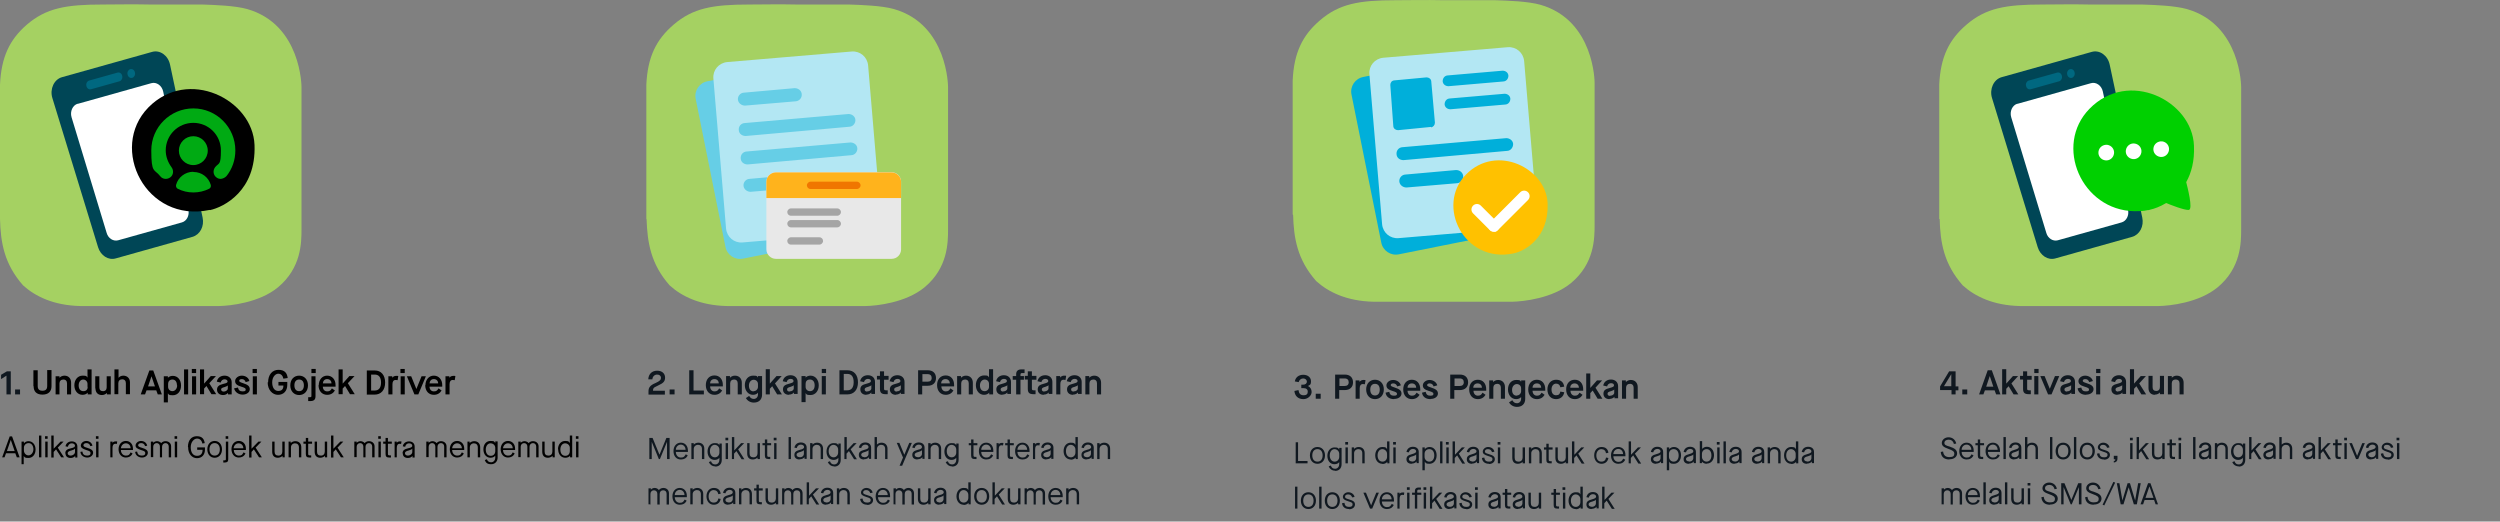 <?xml version="1.0" encoding="UTF-8"?>
<svg id="Layer_1" xmlns="http://www.w3.org/2000/svg" xmlns:xlink="http://www.w3.org/1999/xlink" version="1.1" viewBox="0 0 1160 242">
  <rect x="0" y="0" width="1160" height="242" fill="#808080" stroke="none"/>
  <!-- Generator: Adobe Illustrator 29.2.1, SVG Export Plug-In . SVG Version: 2.1.0 Build 116)  -->
  <defs>
    <style>
      .st0 {
        fill: none;
      }

      .st1 {
        fill: #e8e8e8;
      }

      .st1, .st2, .st3, .st4, .st5, .st6, .st7, .st8, .st9, .st10, .st11, .st12, .st13, .st14, .st15 {
        fill-rule: evenodd;
      }

      .st2 {
        fill: #a5d162;
      }

      .st3 {
        fill: #fff;
      }

      .st4 {
        fill: #00afda;
      }

      .st5 {
        fill: #66cee6;
      }

      .st6 {
        fill: #00d000;
      }

      .st16 {
        isolation: isolate;
      }

      .st7 {
        fill: #b3e7f3;
      }

      .st17 {
        fill: #101820;
      }

      .st9 {
        fill: #ffb31c;
      }

      .st10 {
        fill: #f07600;
      }

      .st11 {
        fill: #a5a5a5;
      }

      .st12 {
        fill: #00aa13;
      }

      .st13 {
        fill: #ffc100;
      }

      .st14 {
        fill: #006880;
      }

      .st15 {
        fill: #004656;
      }
    </style>
  </defs>
  <path class="st2" d="M0,101.6c.3,10.9,1.9,20.8,10.7,30.8,5.7,5.2,14.3,9.3,26.5,9.6h64.5c5-.1,18.6-1.5,27.3-8.7,10.8-9,10.9-20.6,10.9-27V40.4s0-29-25.2-36.2c-5.7-1.6-15-1.9-20.8-2.1h-24.1c-8.5-.2-16.1,0-22.3,0-17,0-26.1,1.7-35,9.3C4.4,18.4.6,26.5,0,39.3v62.3Z"/>
  <path class="st15" d="M53.7,119.9l35.6-10c3.5-1,5.6-4.9,4.7-9l-15.1-70.9c-.9-4.3-4.7-7-8.4-5.9l-41.7,11.7c-3.7,1-5.8,5.5-4.5,9.7l21.2,69.2c1.2,3.9,4.8,6.2,8.2,5.2Z"/>
  <path class="st3" d="M36,48.2l34.2-9.6c2.4-.7,4.9,1.1,5.5,3.8l11.7,55c.6,2.6-.8,5.2-3,5.8l-29.6,8.3c-2.2.6-4.6-.9-5.3-3.4l-16.3-53.7c-.8-2.7.5-5.6,2.9-6.3h0Z"/>
  <path class="st8" d="M97.4,97.5c6.5-1.4,21.5-9,20.7-30.2-.8-21.2-30.9-36.2-49.3-17.4-18.4,18.9-1.1,53.8,28.5,47.5h0Z"/>
  <path class="st12" d="M89.7,50.3c-10.7,0-19.5,8.7-19.5,19.5s1.4,8.5,4.1,11.9c1.1,1.5,3.2,1.7,4.7.6s1.7-3.2.6-4.7c-1.7-2.3-2.7-5-2.7-7.8,0-7.1,5.7-12.8,12.8-12.8s12.8,5.7,12.8,12.8-.9,5.6-2.7,7.8c-1.1,1.5-.9,3.6.6,4.7.6.5,1.3.7,2,.7s2-.5,2.7-1.3c2.7-3.4,4.1-7.5,4.1-11.9,0-10.7-8.7-19.5-19.5-19.5Z"/>
  <path class="st12" d="M89.7,79.7c-3.8,0-7.1,2.6-8,6.1-.2.7.2,1.5.8,1.8,2.2,1.1,4.6,1.7,7.2,1.7s5.1-.6,7.3-1.7c.7-.3,1-1.1.8-1.8-1-3.5-4.2-6-8-6h-.1Z"/>
  <path class="st12" d="M89.7,76.6c3.7,0,6.7-3,6.7-6.7s-3-6.7-6.7-6.7-6.7,3-6.7,6.7,3,6.7,6.7,6.7Z"/>
  <path class="st14" d="M55.5,37.7l-13.2,3.7c-1,.3-2-.4-2.2-1.5-.3-1.1.3-2.2,1.2-2.5l13.2-3.7c1-.3,2,.4,2.2,1.5.3,1.1-.3,2.2-1.2,2.5Z"/>
  <path class="st14" d="M61.4,36.1c-1,.3-2-.4-2.2-1.5-.3-1.1.3-2.2,1.2-2.5,1-.3,2,.4,2.2,1.5.3,1.1-.3,2.2-1.2,2.5Z"/>
  <path class="st17" d="M4.9,183h-1.9v-8.7l-2.5,1.6v-2l2.7-1.6h1.8v10.8h0ZM9.3,183h-2.3v-2.3h2.3v2.3Z"/>
  <path class="st2" d="M300,101.6c.4,10.9,1.9,20.8,10.7,30.8,5.7,5.2,14.3,9.3,26.5,9.6h64.5c5-.1,18.6-1.5,27.3-8.7,10.8-9,10.9-20.6,10.9-27V40.4s0-29-25.1-36.2c-5.7-1.6-15-1.9-20.8-2.1h-24.1c-8.5-.2-16.1,0-22.3,0-17,0-26.1,1.7-35,9.3-8.2,7-12.1,15.1-12.7,27.9v62.3s.1,0,.1,0Z"/>
  <path class="st5" d="M401.7,108.6l-56.9,11.4c-3.8.8-7.5-1.7-8.2-5.5l-13.8-68.6c-.8-3.8,1.7-7.5,5.5-8.2l56.9-11.4c3.8-.8,7.5,1.7,8.2,5.5l13.8,68.6c.8,3.8-1.7,7.5-5.5,8.2Z"/>
  <path class="st7" d="M402.3,107.6l-57.8,4.9c-3.9.3-7.2-2.5-7.6-6.4l-5.9-69.7c-.3-3.9,2.5-7.2,6.4-7.6l57.8-4.9c3.9-.3,7.2,2.5,7.6,6.4l5.9,69.7c.3,3.9-2.5,7.2-6.4,7.6Z"/>
  <path class="st5" d="M397.2,100.5l-11.7,1c-1.3,0-2.5-.9-2.6-2.2h0c-.1-1.3.9-2.5,2.2-2.6l11.7-1c1.3,0,2.5.9,2.6,2.2.1,1.3-.9,2.5-2.2,2.6Z"/>
  <path class="st5" d="M345,86.3c-.2-1.7,1.1-3.2,2.7-3.3l23.6-2.1c1.6,0,3.1,1,3.3,2.7h0c.2,1.7-1,3.2-2.7,3.4l-23.6,2c-1.6,0-3.1-1.1-3.3-2.7Z"/>
  <path class="st1" d="M413.7,120.1h-53.7c-2.4,0-4.4-2-4.4-4.4v-31.4c0-2.4,2-4.4,4.4-4.4h53.7c2.4,0,4.4,2,4.4,4.4v31.4c0,2.4-1.9,4.4-4.4,4.4Z"/>
  <path class="st11" d="M380.2,113.5h-13.2c-1,0-1.7-.8-1.7-1.7s.8-1.7,1.7-1.7h13.2c1,0,1.7.8,1.7,1.7s-.8,1.7-1.7,1.7Z"/>
  <path class="st11" d="M388.5,105.5h-21.5c-1,0-1.7-.8-1.7-1.7s.8-1.7,1.7-1.7h21.5c.9,0,1.7.8,1.7,1.7s-.8,1.7-1.7,1.7Z"/>
  <path class="st11" d="M388.5,100.1h-21.5c-1,0-1.7-.8-1.7-1.7s.8-1.7,1.7-1.7h21.5c.9,0,1.7.8,1.7,1.7s-.8,1.7-1.7,1.7Z"/>
  <path class="st9" d="M418.1,84.4v7.5h-62.5v-7.5c0-2.4,2-4.4,4.4-4.4h53.7c2.4,0,4.4,2,4.4,4.4Z"/>
  <path class="st10" d="M397.6,87.7h-21.5c-1,0-1.7-.8-1.7-1.7s.8-1.7,1.7-1.7h21.5c.9,0,1.7.8,1.7,1.7s-.8,1.7-1.7,1.7Z"/>
  <path class="st5" d="M343.7,73.6h0c-.2-1.7,1-3.2,2.7-3.3l48.2-4.2c1.6,0,3.1,1.1,3.2,2.7s-1.1,3.1-2.7,3.2l-48.2,4.3c-1.6,0-3.1-1-3.2-2.7Z"/>
  <path class="st5" d="M342.8,60.4h0c-.2-1.7,1-3.2,2.7-3.3l48.2-4.2c1.6,0,3.1,1.1,3.2,2.7.1,1.6-1.1,3.1-2.7,3.2l-48.2,4.3c-1.6,0-3.1-1-3.2-2.7Z"/>
  <path class="st5" d="M342.4,46.3c-.2-1.7,1.1-3.2,2.7-3.3l23.6-2.1c1.6,0,3.1,1,3.3,2.7h0c.2,1.7-1,3.2-2.7,3.4l-23.6,2c-1.6,0-3.1-1.1-3.3-2.7Z"/>
  <path class="st17" d="M303.2,180.3c-.2.3-.2.5-.2,1h5.5v1.8h-7.6v-1.4c0-.8.1-1.6.6-2.2.5-.7,1.3-1.2,2.7-1.8,2-.9,2.5-1.5,2.5-2.4s-.7-1.5-1.8-1.5-2.1.8-2.2,2.2h-1.9c.1-2.4,1.7-4,4.1-4s3.7,1.4,3.7,3.2-.9,2.6-3.1,3.6c-1.7.8-2,1-2.3,1.4h0ZM313,183h-2.3v-2.3h2.3v2.3ZM326.6,183h-6.8v-11.2h2v9.4h4.8v1.8ZM331.5,183.2c-2.4,0-4-1.8-4-4.5s1.6-4.5,4-4.5,3.9,1.8,3.9,4.4v.7h-5.9c0,1.3.8,2.3,2,2.3s1.6-.4,2.2-1.4l1.4,1c-.8,1.3-2,2-3.6,2ZM329.5,177.9h4c0-1.2-.8-2-2-2s-2,.8-2,2ZM338.8,183h-1.9v-8.5h1.8v.8h0c.5-.6,1.4-1,2.3-1,1.9,0,3.2,1.3,3.2,3.3v5.4h-1.9v-5.1c0-1.1-.6-1.8-1.7-1.8s-1.8.7-1.8,1.8v5.1ZM349.8,186.8c-1.6,0-3-.8-3.7-2.1l1.5-1c.6,1,1.2,1.4,2.2,1.4s1.9-.8,1.9-2.1v-.8h0c-.4.6-1.3,1-2.3,1-2.2,0-3.8-1.9-3.8-4.5s1.6-4.4,3.8-4.4,1.8.3,2.3.9h0v-.7h1.9v8.6c0,2.3-1.5,3.7-3.8,3.7h0ZM349.7,181.5c1.1,0,2-.9,2-2v-1.3c0-1.2-.9-2-2-2s-2.2,1-2.2,2.7.8,2.7,2.2,2.7h0ZM357.2,183h-1.9v-11.7h1.9v6.7h0l3.1-3.5h2.4l-3.1,3.4,3.2,5.1h-2.2l-2.3-3.8h0l-1.1,1.2v2.6ZM366.1,183.2c-1.7,0-2.8-1-2.8-2.5s.8-2.2,3-2.7c1.4-.4,1.9-.6,1.9-1.2s-.5-1-1.4-1-1.6.6-1.8,1.5l-1.8-.4c.3-1.7,1.7-2.8,3.6-2.8s3.3,1.2,3.3,3.1v5.6h-1.7v-.7h0c-.5.6-1.3,1-2.3,1h0ZM366.4,181.6c1.1,0,1.9-.6,1.9-1.4v-1.5h0c-.2.3-.6.5-1.5.8-1.2.3-1.6.6-1.6,1.2s.4,1,1.2,1h0ZM373.8,186.6h-1.9v-12.1h1.9v.7h0c.5-.6,1.4-.9,2.3-.9,2.2,0,3.8,1.9,3.8,4.5s-1.6,4.5-3.8,4.5-1.8-.4-2.3-.9h0v4.3h0ZM375.8,181.5c1.4,0,2.2-1,2.2-2.7s-.8-2.7-2.2-2.7-2,.9-2,2v1.4c0,1.2.9,2,2,2ZM383.3,173.1h-2v-1.9h2v1.9ZM383.2,183h-1.9v-8.5h1.9v8.5ZM393.2,183h-3.7v-11.2h3.7c3,0,4.9,2.1,4.9,5.6s-1.9,5.6-4.9,5.6h0ZM391.5,173.6v7.5h1.7c1.8,0,2.9-1.2,2.9-3.8s-1.1-3.8-2.9-3.8h-1.7ZM402,183.2c-1.7,0-2.8-1-2.8-2.5s.8-2.2,3-2.7c1.4-.4,1.9-.6,1.9-1.2s-.5-1-1.4-1-1.6.6-1.8,1.5l-1.8-.4c.3-1.7,1.7-2.8,3.6-2.8s3.3,1.2,3.3,3.1v5.6h-1.7v-.7h0c-.5.6-1.3,1-2.3,1h0ZM402.4,181.6c1.1,0,1.9-.6,1.9-1.4v-1.5h0c-.2.3-.6.5-1.5.8-1.2.3-1.6.6-1.6,1.2s.4,1,1.2,1h0ZM412.3,174.5v1.7h-2.1v4.2c0,.5.2.7.9.7h.8v1.8h-1c-1.9,0-2.6-.7-2.6-2.5v-4.3h-1.4v-1.7h1.4v-2.1h1.9v2.1h2.1ZM415.7,183.2c-1.7,0-2.8-1-2.8-2.5s.8-2.2,3-2.7c1.4-.4,1.9-.6,1.9-1.2s-.5-1-1.4-1-1.6.6-1.8,1.5l-1.8-.4c.3-1.7,1.7-2.8,3.6-2.8s3.3,1.2,3.3,3.1v5.6h-1.7v-.7h0c-.5.6-1.3,1-2.3,1h0ZM416.1,181.6c1.1,0,1.9-.6,1.9-1.4v-1.5h0c-.2.3-.6.5-1.5.8-1.2.3-1.6.6-1.6,1.2s.4,1,1.2,1h0ZM428,183h-2v-11.2h4.5c2.4,0,3.8,1.4,3.8,3.6s-1.4,3.6-3.9,3.6h-2.5v4h.1ZM428,173.6v3.5h2.4c1.2,0,1.9-.6,1.9-1.7s-.6-1.8-1.9-1.8h-2.4ZM438.8,183.2c-2.4,0-4-1.8-4-4.5s1.6-4.5,4-4.5,3.9,1.8,3.9,4.4v.7h-5.9c0,1.3.8,2.3,2,2.3s1.6-.4,2.2-1.4l1.4,1c-.8,1.3-2,2-3.6,2ZM436.7,177.9h4c0-1.2-.8-2-2-2s-2,.8-2,2ZM446,183h-1.9v-8.5h1.8v.8h0c.5-.6,1.4-1,2.3-1,1.9,0,3.2,1.3,3.2,3.3v5.4h-1.9v-5.1c0-1.1-.6-1.8-1.7-1.8s-1.8.7-1.8,1.8v5.1ZM456.6,183.2c-2.2,0-3.8-1.9-3.8-4.5s1.6-4.5,3.8-4.5,1.7.3,2.3.9h0v-3.8h1.9v11.7h-1.8v-.8h0c-.5.6-1.4,1-2.4,1h0ZM456.9,181.5c1.1,0,2-.9,2-2v-1.4c0-1.2-.9-2-2-2s-2.2,1-2.2,2.7.8,2.7,2.2,2.7ZM465.1,183.2c-1.7,0-2.8-1-2.8-2.5s.8-2.2,3-2.7c1.4-.4,1.9-.6,1.9-1.2s-.5-1-1.4-1-1.6.6-1.8,1.5l-1.8-.4c.3-1.7,1.7-2.8,3.6-2.8s3.3,1.2,3.3,3.1v5.6h-1.7v-.7h0c-.5.6-1.3,1-2.3,1h0ZM465.5,181.6c1.1,0,1.9-.6,1.9-1.4v-1.5h0c-.2.3-.6.5-1.5.8-1.2.3-1.6.6-1.6,1.2s.4,1,1.2,1h0ZM473.4,183h-1.9v-6.8h-1.6v-1.7h1.6v-.9c0-1.4.8-2.2,2.4-2.2h1.5v1.7h-1.2c-.4,0-.7.2-.7.7v.7h1.6v1.7h-1.6v6.8h0ZM480.9,174.5v1.7h-2.1v4.2c0,.5.2.7.9.7h.8v1.8h-1c-1.9,0-2.6-.7-2.6-2.5v-4.3h-1.4v-1.7h1.4v-2.1h1.9v2.1h2.1ZM484.3,183.2c-1.7,0-2.8-1-2.8-2.5s.8-2.2,3-2.7c1.4-.4,1.9-.6,1.9-1.2s-.5-1-1.4-1-1.6.6-1.8,1.5l-1.8-.4c.3-1.7,1.7-2.8,3.6-2.8s3.3,1.2,3.3,3.1v5.6h-1.7v-.7h0c-.5.6-1.3,1-2.3,1h0ZM484.6,181.6c1.1,0,1.9-.6,1.9-1.4v-1.5h0c-.2.3-.6.5-1.5.8-1.2.3-1.6.6-1.6,1.2s.4,1,1.2,1h0ZM492,183h-1.9v-8.5h1.8v.7h0c.4-.5,1-.9,1.8-.9s.7,0,1,.1l-.3,1.9c-.4,0-.6-.1-.9-.1-1,0-1.5.7-1.5,2v4.8ZM497.9,183.2c-1.7,0-2.8-1-2.8-2.5s.8-2.2,3-2.7c1.4-.4,1.9-.6,1.9-1.2s-.5-1-1.4-1-1.6.6-1.8,1.5l-1.8-.4c.3-1.7,1.7-2.8,3.6-2.8s3.3,1.2,3.3,3.1v5.6h-1.7v-.7h0c-.5.6-1.3,1-2.3,1h0ZM498.2,181.6c1.1,0,1.9-.6,1.9-1.4v-1.5h0c-.2.3-.6.5-1.5.8-1.2.3-1.6.6-1.6,1.2s.4,1,1.2,1h0ZM505.5,183h-1.9v-8.5h1.8v.8h0c.5-.6,1.4-1,2.3-1,1.9,0,3.2,1.3,3.2,3.3v5.4h-1.9v-5.1c0-1.1-.6-1.8-1.7-1.8s-1.8.7-1.8,1.8v5.1Z"/>
  <path class="st17" d="M302.4,213h-1.1v-9.8h1.5l3.2,7.8h0l3.2-7.8h1.5v9.8h-1.2v-8h0l-3.3,8h-.5l-3.3-8h0v8h0ZM315.9,213.2c-2.1,0-3.4-1.6-3.4-3.9s1.4-3.9,3.4-3.9,3.3,1.5,3.3,3.7v.6h-5.6c0,1.4.9,2.6,2.3,2.6s1.6-.4,2.3-1.5l.9.5c-.6,1.3-1.7,1.9-3.1,1.9h0ZM313.6,208.7h4.5c0-1.3-.9-2.4-2.2-2.4s-2.3,1.1-2.3,2.4ZM321.9,213h-1.1v-7.4h1.1v.7h0c.4-.5,1.3-.9,2.1-.9,1.7,0,2.8,1.1,2.8,2.8v4.8h-1.1v-4.7c0-1.2-.7-1.9-1.8-1.9s-2,.8-2,1.9v4.7h0ZM331.9,216.4c-1.4,0-2.5-.8-3-2l1-.4c.4,1.1,1,1.5,2,1.5s1.9-.8,1.9-2.2v-.9h0c-.4.6-1.2,1-2.2,1-2,0-3.3-1.6-3.3-3.9s1.4-3.9,3.3-3.9,1.7.4,2.2,1h0v-.8h1.1v7.6c0,1.9-1.2,3.1-3,3.1h0ZM331.7,212.2c1.2,0,2.1-1,2.1-2.2v-1.4c0-1.2-1-2.2-2.2-2.2s-2.2,1.2-2.2,2.9.9,2.9,2.3,2.9h0ZM337.9,204.3h-1.3v-1.2h1.3v1.2ZM337.8,213h-1.1v-7.4h1.1v7.4ZM340.7,213h-1.1v-10.2h1.1v6.2h0l3.2-3.4h1.4l-2.8,2.9,2.9,4.6h-1.3l-2.4-3.8h0l-1.1,1.2v2.6h0ZM349.3,213.2c-1.7,0-2.6-1-2.6-2.8v-4.8h1.1v4.7c0,1.3.6,1.9,1.8,1.9s1.9-.8,1.9-1.9v-4.7h1.1v7.4h-1.1v-.7h0c-.5.5-1.3.9-2.2.9h0ZM357.8,205.6v1h-1.8v4.7c0,.5.2.7.8.7h.6v1h-.7c-1.3,0-1.8-.4-1.8-1.7v-4.7h-1.1v-1h1.1v-1.7h1.1v1.7h1.8ZM360.3,204.3h-1.3v-1.2h1.3v1.2ZM360.3,213h-1.1v-7.4h1.1v7.4ZM367,213h-1.1v-10.2h1.1v10.2ZM371,213.2c-1.5,0-2.4-.8-2.4-2.1s.7-1.9,2.6-2.4c1.4-.3,1.9-.7,1.9-1.3s-.6-1.1-1.5-1.1-1.7.6-1.9,1.6l-1.1-.2c.3-1.5,1.4-2.4,3-2.4s2.7.9,2.7,2.4v5.2h-1v-.8h0c-.4.6-1.3,1-2.2,1h-.1ZM371,212.2c1.2,0,2-.7,2-1.7v-1.7h0c-.2.4-.6.6-1.6.9-1.3.3-1.8.7-1.8,1.3s.5,1.1,1.4,1.1h0ZM377,213h-1.1v-7.4h1.1v.7h0c.4-.5,1.3-.9,2.1-.9,1.7,0,2.8,1.1,2.8,2.8v4.8h-1.1v-4.7c0-1.2-.7-1.9-1.8-1.9s-2,.8-2,1.9v4.7h0ZM387.1,216.4c-1.4,0-2.5-.8-3-2l1-.4c.4,1.1,1,1.5,2,1.5s1.9-.8,1.9-2.2v-.9h0c-.4.6-1.2,1-2.2,1-2,0-3.3-1.6-3.3-3.9s1.4-3.9,3.3-3.9,1.7.4,2.2,1h0v-.8h1.1v7.6c0,1.9-1.2,3.1-3,3.1h0ZM386.8,212.2c1.2,0,2.1-1,2.1-2.2v-1.4c0-1.2-1-2.2-2.2-2.2s-2.2,1.2-2.2,2.9.9,2.9,2.3,2.9h0ZM392.9,213h-1.1v-10.2h1.1v6.2h0l3.2-3.4h1.4l-2.8,2.9,2.9,4.6h-1.3l-2.4-3.8h0l-1.1,1.2v2.6h0ZM400.9,213.2c-1.5,0-2.4-.8-2.4-2.1s.7-1.9,2.6-2.4c1.4-.3,1.9-.7,1.9-1.3s-.6-1.1-1.5-1.1-1.7.6-1.9,1.6l-1.1-.2c.3-1.5,1.4-2.4,3-2.4s2.7.9,2.7,2.4v5.2h-1v-.8h0c-.4.6-1.3,1-2.2,1h-.1ZM401,212.2c1.2,0,2-.7,2-1.7v-1.7h0c-.2.4-.6.6-1.6.9-1.3.3-1.8.7-1.8,1.3s.5,1.1,1.4,1.1h0ZM406.9,213h-1.1v-10.2h1.1v3.5h0c.4-.5,1.3-.9,2.1-.9,1.7,0,2.8,1.1,2.8,2.8v4.8h-1.1v-4.7c0-1.2-.7-1.9-1.8-1.9s-2,.8-2,1.9v4.7h0ZM418.5,216.1h-1.1l1.6-3.8-2.9-6.8h1.2l2.3,5.5h0l2.3-5.5h1.2l-4.5,10.6h-.1ZM425.7,213.2c-1.5,0-2.4-.8-2.4-2.1s.7-1.9,2.6-2.4c1.4-.3,1.9-.7,1.9-1.3s-.6-1.1-1.5-1.1-1.7.6-1.9,1.6l-1.1-.2c.3-1.5,1.4-2.4,3-2.4s2.7.9,2.7,2.4v5.2h-1v-.8h0c-.4.6-1.3,1-2.2,1h-.1ZM425.8,212.2c1.2,0,2-.7,2-1.7v-1.7h0c-.2.4-.6.6-1.6.9-1.3.3-1.8.7-1.8,1.3s.5,1.1,1.4,1.1h0ZM431.8,213h-1.1v-7.4h1.1v.7h0c.4-.5,1.3-.9,2.1-.9,1.7,0,2.8,1.1,2.8,2.8v4.8h-1.1v-4.7c0-1.2-.7-1.9-1.8-1.9s-2,.8-2,1.9v4.7h0ZM441.8,216.4c-1.4,0-2.5-.8-3-2l1-.4c.4,1.1,1,1.5,2,1.5s1.9-.8,1.9-2.2v-.9h0c-.4.6-1.2,1-2.2,1-2,0-3.3-1.6-3.3-3.9s1.4-3.9,3.3-3.9,1.7.4,2.2,1h0v-.8h1.1v7.6c0,1.9-1.2,3.1-3,3.1h0ZM441.6,212.2c1.2,0,2.1-1,2.1-2.2v-1.4c0-1.2-1-2.2-2.2-2.2s-2.2,1.2-2.2,2.9.9,2.9,2.3,2.9h0ZM453.5,205.6v1h-1.8v4.7c0,.5.2.7.8.7h.6v1h-.7c-1.3,0-1.8-.4-1.8-1.7v-4.7h-1.1v-1h1.1v-1.7h1.1v1.7h1.8ZM457.6,213.2c-2.1,0-3.4-1.6-3.4-3.9s1.4-3.9,3.4-3.9,3.3,1.5,3.3,3.7v.6h-5.6c0,1.4.9,2.6,2.3,2.6s1.6-.4,2.3-1.5l.9.5c-.6,1.3-1.7,1.9-3.2,1.9h0ZM455.3,208.7h4.5c0-1.3-.9-2.4-2.2-2.4s-2.3,1.1-2.3,2.4ZM463.5,213h-1.1v-7.4h1v.6h0c.3-.5.8-.7,1.5-.7s.5,0,.7.1l-.2,1.1c-.3,0-.5-.1-.7-.1-.9,0-1.3.6-1.3,2v4.5h.1ZM470.4,205.6v1h-1.8v4.7c0,.5.2.7.8.7h.6v1h-.7c-1.3,0-1.8-.4-1.8-1.7v-4.7h-1.1v-1h1.1v-1.7h1.1v1.7h1.8ZM474.4,213.2c-2.1,0-3.4-1.6-3.4-3.9s1.4-3.9,3.4-3.9,3.3,1.5,3.3,3.7v.6h-5.6c0,1.4.9,2.6,2.3,2.6s1.6-.4,2.3-1.5l.9.5c-.6,1.3-1.7,1.9-3.1,1.9h0ZM472.1,208.7h4.5c0-1.3-.9-2.4-2.2-2.4s-2.3,1.1-2.3,2.4ZM480.4,213h-1.1v-7.4h1v.6h0c.3-.5.8-.7,1.5-.7s.5,0,.7.1l-.2,1.1c-.3,0-.5-.1-.7-.1-.9,0-1.3.6-1.3,2v4.5h.1ZM485.5,213.2c-1.5,0-2.4-.8-2.4-2.1s.7-1.9,2.6-2.4c1.4-.3,1.9-.7,1.9-1.3s-.6-1.1-1.5-1.1-1.7.6-1.9,1.6l-1.1-.2c.3-1.5,1.4-2.4,3-2.4s2.7.9,2.7,2.4v5.2h-1v-.8h0c-.4.6-1.3,1-2.2,1h-.1ZM485.5,212.2c1.2,0,2-.7,2-1.7v-1.7h0c-.2.4-.6.6-1.6.9-1.3.3-1.8.7-1.8,1.3s.5,1.1,1.4,1.1h0ZM496.8,213.2c-1.9,0-3.3-1.6-3.3-3.9s1.4-3.9,3.3-3.9,1.7.4,2.2,1h0v-3.6h1.1v10.2h-1v-.7h0c-.5.6-1.3,1-2.2,1h-.1ZM496.9,212.2c1.2,0,2.1-1,2.1-2.2v-1.4c0-1.2-1-2.2-2.2-2.2s-2.2,1.1-2.2,2.9.9,2.9,2.3,2.9h0ZM504.2,213.2c-1.5,0-2.4-.8-2.4-2.1s.7-1.9,2.6-2.4c1.4-.3,1.9-.7,1.9-1.3s-.6-1.1-1.5-1.1-1.7.6-1.9,1.6l-1.1-.2c.3-1.5,1.4-2.4,3-2.4s2.7.9,2.7,2.4v5.2h-1v-.8h0c-.4.6-1.3,1-2.2,1h-.1ZM504.2,212.2c1.2,0,2-.7,2-1.7v-1.7h0c-.2.4-.6.6-1.6.9-1.3.3-1.8.7-1.8,1.3s.5,1.1,1.4,1.1h0ZM510.2,213h-1.1v-7.4h1.1v.7h0c.4-.5,1.3-.9,2.1-.9,1.7,0,2.8,1.1,2.8,2.8v4.8h-1.1v-4.7c0-1.2-.7-1.9-1.8-1.9s-2,.8-2,1.9v4.7h0ZM302,234h-1.1v-7.4h1.1v.6h0c.4-.5,1.1-.8,1.8-.8s1.6.4,1.9,1h0c.5-.6,1.2-1,2.1-1,1.4,0,2.6.9,2.6,2.5v5.2h-1.1v-5c0-1-.6-1.6-1.6-1.6s-1.6.7-1.6,1.7v4.9h-1.1v-5c0-1-.7-1.6-1.6-1.6s-1.6.7-1.6,1.7v4.9h.2ZM315.4,234.2c-2.1,0-3.4-1.6-3.4-3.9s1.4-3.9,3.4-3.9,3.3,1.5,3.3,3.7v.6h-5.6c0,1.4.9,2.6,2.3,2.6s1.6-.4,2.3-1.5l.9.5c-.6,1.3-1.7,1.9-3.1,1.9h0ZM313.1,229.7h4.5c0-1.3-.9-2.4-2.2-2.4s-2.3,1.1-2.3,2.4ZM321.4,234h-1.1v-7.4h1.1v.7h0c.4-.5,1.3-.9,2.1-.9,1.7,0,2.8,1.1,2.8,2.8v4.8h-1.1v-4.7c0-1.2-.7-1.9-1.8-1.9s-2,.8-2,1.9v4.7h0ZM331.2,234.2c-2,0-3.4-1.6-3.4-3.9s1.4-3.9,3.4-3.9,3,1.1,3.2,2.7l-1.1.2c-.2-1.2-1-1.9-2.2-1.9s-2.3,1.1-2.3,2.9.9,2.9,2.3,2.9,2-.7,2.2-1.9l1.1.2c-.3,1.7-1.5,2.7-3.2,2.7ZM337.9,234.2c-1.5,0-2.4-.8-2.4-2.1s.7-1.9,2.6-2.4c1.4-.3,1.9-.7,1.9-1.3s-.6-1.1-1.5-1.1-1.7.6-1.9,1.6l-1.1-.2c.3-1.5,1.4-2.4,3-2.4s2.7.9,2.7,2.4v5.2h-1v-.8h0c-.4.6-1.3,1-2.2,1h-.1ZM338,233.2c1.2,0,2-.7,2-1.7v-1.7h0c-.2.4-.6.6-1.6.9-1.3.3-1.8.7-1.8,1.3s.5,1.1,1.4,1.1h0ZM344,234h-1.1v-7.4h1.1v.7h0c.4-.5,1.3-.9,2.1-.9,1.7,0,2.8,1.1,2.8,2.8v4.8h-1.1v-4.7c0-1.2-.7-1.9-1.8-1.9s-2,.8-2,1.9v4.7h0ZM353.9,226.6v1h-1.8v4.7c0,.5.2.7.8.7h.6v1h-.7c-1.3,0-1.8-.4-1.8-1.7v-4.7h-1.1v-1h1.1v-1.7h1.1v1.7h1.8ZM357.8,234.2c-1.7,0-2.6-1-2.6-2.8v-4.8h1.1v4.7c0,1.3.6,1.9,1.8,1.9s1.9-.8,1.9-1.9v-4.7h1.1v7.4h-1.1v-.7h0c-.5.5-1.3.9-2.2.9h0ZM364,234h-1.1v-7.4h1.1v.6h0c.4-.5,1.1-.8,1.8-.8s1.6.4,1.9,1h0c.5-.6,1.2-1,2.1-1,1.4,0,2.6.9,2.6,2.5v5.2h-1.1v-5c0-1-.6-1.6-1.6-1.6s-1.6.7-1.6,1.7v4.9h-1v-5c0-1-.7-1.6-1.6-1.6s-1.6.7-1.6,1.7v4.9h.1ZM375.4,234h-1.1v-10.2h1.1v6.2h0l3.2-3.4h1.4l-2.8,2.9,2.9,4.6h-1.3l-2.4-3.8h0l-1.1,1.2v2.6h0ZM383.3,234.2c-1.5,0-2.4-.8-2.4-2.1s.7-1.9,2.6-2.4c1.4-.3,1.9-.7,1.9-1.3s-.6-1.1-1.5-1.1-1.7.6-1.9,1.6l-1.1-.2c.3-1.5,1.4-2.4,3-2.4s2.7.9,2.7,2.4v5.2h-1v-.8h0c-.4.6-1.3,1-2.2,1h-.1ZM383.4,233.2c1.2,0,2-.7,2-1.7v-1.7h0c-.2.4-.6.6-1.6.9-1.3.3-1.8.7-1.8,1.3s.5,1.1,1.4,1.1h0ZM389.4,234h-1.1v-7.4h1.1v.7h0c.4-.5,1.3-.9,2.1-.9,1.7,0,2.8,1.1,2.8,2.8v4.8h-1.1v-4.7c0-1.2-.7-1.9-1.8-1.9s-2,.8-2,1.9v4.7h0ZM402.4,234.2c-1.9,0-3.1-1-3.3-2.7l1.1-.2c.2,1.4.9,1.9,2.2,1.9s1.6-.5,1.6-1.2-.4-.9-2-1.4c-1.9-.6-2.5-1.1-2.5-2.1s1.1-2.1,2.5-2.1,2.7.9,2.9,2.2l-1.1.2c-.3-.9-.9-1.4-1.9-1.4s-1.4.5-1.4,1.1.4.8,1.8,1.2c2.1.6,2.8,1.2,2.8,2.4s-1.1,2.2-2.7,2.2h0ZM409.7,234.2c-2.1,0-3.4-1.6-3.4-3.9s1.4-3.9,3.4-3.9,3.3,1.5,3.3,3.7v.6h-5.6c0,1.4.9,2.6,2.3,2.6s1.6-.4,2.3-1.5l.9.5c-.6,1.3-1.7,1.9-3.1,1.9h0ZM407.4,229.7h4.5c0-1.3-.9-2.4-2.2-2.4s-2.3,1.1-2.3,2.4ZM415.7,234h-1.1v-7.4h1.1v.6h0c.4-.5,1.1-.8,1.8-.8s1.6.4,1.9,1h0c.5-.6,1.2-1,2.1-1,1.4,0,2.6.9,2.6,2.5v5.2h-1.1v-5c0-1-.6-1.6-1.6-1.6s-1.6.7-1.6,1.7v4.9h-1.1v-5c0-1-.7-1.6-1.6-1.6s-1.6.7-1.6,1.7v4.9h.2ZM428.5,234.2c-1.7,0-2.6-1-2.6-2.8v-4.8h1.1v4.7c0,1.3.6,1.9,1.8,1.9s1.9-.8,1.9-1.9v-4.7h1.1v7.4h-1.1v-.7h0c-.5.5-1.3.9-2.2.9h0ZM435.8,234.2c-1.5,0-2.4-.8-2.4-2.1s.7-1.9,2.6-2.4c1.4-.3,1.9-.7,1.9-1.3s-.6-1.1-1.5-1.1-1.7.6-1.9,1.6l-1.1-.2c.3-1.5,1.4-2.4,3-2.4s2.7.9,2.7,2.4v5.2h-1v-.8h0c-.4.6-1.3,1-2.2,1h-.1ZM435.8,233.2c1.2,0,2-.7,2-1.7v-1.7h0c-.2.4-.6.6-1.6.9-1.3.3-1.8.7-1.8,1.3s.5,1.1,1.4,1.1h0ZM447.1,234.2c-1.9,0-3.3-1.6-3.3-3.9s1.4-3.9,3.3-3.9,1.7.4,2.2,1h0v-3.6h1.1v10.2h-1v-.7h0c-.5.6-1.3,1-2.2,1h-.1ZM447.2,233.2c1.2,0,2.1-1,2.1-2.2v-1.4c0-1.2-1-2.2-2.2-2.2s-2.2,1.1-2.2,2.9.9,2.9,2.3,2.9h0ZM455.5,234.2c-2.1,0-3.5-1.6-3.5-3.9s1.4-3.9,3.5-3.9,3.5,1.6,3.5,3.9-1.4,3.9-3.5,3.9ZM455.5,233.2c1.5,0,2.4-1.1,2.4-2.9s-.9-2.9-2.4-2.9-2.4,1.1-2.4,2.9.9,2.9,2.4,2.9ZM461.6,234h-1.1v-10.2h1.1v6.2h0l3.2-3.4h1.4l-2.8,2.9,2.9,4.6h-1.3l-2.4-3.8h0l-1.1,1.2v2.6h0ZM470.2,234.2c-1.7,0-2.6-1-2.6-2.8v-4.8h1.1v4.7c0,1.3.6,1.9,1.8,1.9s1.9-.8,1.9-1.9v-4.7h1.1v7.4h-1.1v-.7h0c-.5.5-1.3.9-2.2.9h0ZM476.5,234h-1.1v-7.4h1.1v.6h0c.4-.5,1.1-.8,1.8-.8s1.6.4,1.9,1h0c.5-.6,1.2-1,2.1-1,1.4,0,2.6.9,2.6,2.5v5.2h-1.1v-5c0-1-.6-1.6-1.6-1.6s-1.6.7-1.6,1.7v4.9h-1v-5c0-1-.7-1.6-1.6-1.6s-1.6.7-1.6,1.7v4.9h.1ZM489.8,234.2c-2.1,0-3.4-1.6-3.4-3.9s1.4-3.9,3.4-3.9,3.3,1.5,3.3,3.7v.6h-5.6c0,1.4.9,2.6,2.3,2.6s1.6-.4,2.3-1.5l.9.5c-.6,1.3-1.7,1.9-3.1,1.9h0ZM487.5,229.7h4.5c0-1.3-.9-2.4-2.2-2.4s-2.3,1.1-2.3,2.4ZM495.8,234h-1.1v-7.4h1.1v.7h0c.4-.5,1.3-.9,2.1-.9,1.7,0,2.8,1.1,2.8,2.8v4.8h-1.1v-4.7c0-1.2-.7-1.9-1.8-1.9s-2,.8-2,1.9v4.7h0Z"/>
  <path class="st2" d="M600,99.6c.3,10.9,1.9,20.8,10.7,30.8,5.7,5.2,14.3,9.3,26.5,9.6h64.5c5-.1,18.6-1.5,27.3-8.7,10.8-9,10.9-20.6,10.9-27V38.4s0-29-25.2-36.2c-5.7-1.6-15-1.9-20.8-2.1h-24.1c-8.5-.2-16.1,0-22.3,0-17,0-26.1,1.7-35,9.3-8.2,7-12.1,15.1-12.7,27.9v62.3h.2,0Z"/>
  <path class="st4" d="M706,106.6l-56.9,11.4c-3.8.8-7.5-1.7-8.2-5.5l-13.8-68.6c-.8-3.8,1.7-7.5,5.5-8.2l56.9-11.4c3.8-.8,7.5,1.7,8.2,5.5l13.8,68.6c.8,3.8-1.7,7.5-5.5,8.2Z"/>
  <path class="st7" d="M706.7,105.6l-57.8,4.9c-3.9.3-7.2-2.5-7.6-6.4l-5.9-69.7c-.3-3.9,2.5-7.2,6.4-7.6l57.8-4.9c3.9-.3,7.2,2.5,7.6,6.4l5.9,69.7c.3,3.9-2.5,7.2-6.4,7.6Z"/>
  <path class="st4" d="M701.6,98.5l-11.7,1c-1.3,0-2.5-.9-2.6-2.2h0c0-1.3.9-2.5,2.2-2.6l11.7-1c1.3,0,2.5.9,2.6,2.2,0,1.3-.9,2.5-2.2,2.6Z"/>
  <path class="st4" d="M649.3,84.3c-.2-1.7,1.1-3.2,2.7-3.3l23.6-2.1c1.6,0,3.1,1,3.3,2.7h0c.2,1.7-1,3.2-2.7,3.4l-23.6,2c-1.6,0-3.1-1.1-3.3-2.7Z"/>
  <path class="st13" d="M702.2,117.6c5-1,16.5-6.9,15.9-23.2s-23.7-27.9-37.9-13.4-.8,41.3,22,36.6Z"/>
  <path class="st3" d="M693.2,107.5c-.6,0-1.3-.2-1.8-.7-1-1-1-2.6,0-3.6l14-14c1-1,2.6-1,3.6,0s1,2.6,0,3.6l-14,14c-.5.5-1.1.7-1.8.7Z"/>
  <path class="st3" d="M693.1,107.5c-.6,0-1.3-.2-1.8-.7l-7.8-7.8c-1-1-1-2.6,0-3.6s2.6-1,3.6,0l7.8,7.8c1,1,1,2.6,0,3.6s-1.1.7-1.8.7Z"/>
  <path class="st4" d="M648,71.6h0c-.2-1.7,1-3.2,2.7-3.3l48.2-4.2c1.6,0,3.1,1.1,3.2,2.7,0,1.6-1.1,3.1-2.7,3.2l-48.2,4.3c-1.6,0-3.1-1-3.2-2.7Z"/>
  <path class="st4" d="M698.5,48.5l-25.5,2.2c-1.4,0-2.6-.9-2.7-2.3,0-1.4.9-2.6,2.3-2.7l25.5-2.2c1.4,0,2.6.9,2.7,2.3h0c0,1.4-.9,2.6-2.3,2.7Z"/>
  <path class="st4" d="M663.9,58.9l-15.2,1.5c-1.1,0-2.1-.7-2.2-1.8l-1.4-19.2c0-1.1.7-2,1.8-2.1l15-1.4c1.1,0,2.1.7,2.2,1.8l1.7,19.2c0,1.1-.7,2-1.8,2.2v-.2h0Z"/>
  <path class="st4" d="M697.6,37.8l-25.5,2.2c-1.4,0-2.6-.9-2.7-2.3,0-1.4.9-2.6,2.3-2.7l25.5-2.2c1.4,0,2.6.9,2.7,2.3,0,1.4-.9,2.6-2.3,2.7Z"/>
  <path class="st17" d="M604.8,185.2c-2.4,0-4-1.4-4.2-3.8l1.9-.4c.2,1.6.9,2.4,2.4,2.4s1.9-.7,1.9-1.7-.7-1.6-2-1.6h-1v-1.6h.8c1.1,0,1.8-.6,1.8-1.4s-.7-1.5-1.7-1.5-1.9.7-2.1,1.7l-1.8-.3c.3-1.9,1.8-3.1,3.9-3.1s3.6,1.2,3.6,3-.6,1.7-1.4,2.2h0c1,.5,1.7,1.4,1.7,2.8s-1.5,3.3-3.8,3.3h0ZM612.8,185h-2.3v-2.3h2.3v2.3ZM621.5,185h-2v-11.2h4.5c2.4,0,3.8,1.4,3.8,3.6s-1.4,3.6-3.9,3.6h-2.5v4h.1ZM621.5,175.6v3.5h2.4c1.2,0,1.9-.6,1.9-1.7s-.6-1.8-1.9-1.8h-2.4ZM630.9,185h-1.9v-8.5h1.8v.7h0c.4-.5,1-.9,1.8-.9s.7,0,1,.1l-.3,1.9c-.4,0-.6-.1-.9-.1-1,0-1.5.7-1.5,2v4.8h0ZM638,185.2c-2.4,0-4.1-1.8-4.1-4.5s1.7-4.5,4.1-4.5,4.1,1.8,4.1,4.5-1.7,4.5-4.1,4.5ZM638,183.5c1.4,0,2.2-1,2.2-2.7s-.8-2.7-2.2-2.7-2.2,1-2.2,2.7.8,2.7,2.2,2.7ZM646.9,185.2c-2.3,0-3.7-1.1-4-3l1.7-.4c.3,1.3.9,1.8,2.2,1.8s1.4-.4,1.4-.9-.4-.8-2.1-1.3c-2-.6-2.8-1.3-2.8-2.6s1.4-2.5,3.1-2.5,3.2,1,3.6,2.5l-1.7.5c-.3-.9-.9-1.4-1.8-1.4s-1.2.4-1.2.8.3.6,1.8,1.1c2.2.7,3.2,1.4,3.2,2.8s-1.4,2.5-3.3,2.5h-.1ZM655.1,185.2c-2.4,0-4-1.8-4-4.5s1.6-4.5,4-4.5,3.9,1.8,3.9,4.4v.7h-5.9c0,1.3.8,2.3,2,2.3s1.6-.4,2.2-1.4l1.4,1c-.8,1.3-2,2-3.6,2h0ZM653.1,179.9h4c0-1.2-.8-2-2-2s-2,.8-2,2ZM663.8,185.2c-2.3,0-3.7-1.1-4-3l1.7-.4c.3,1.3.9,1.8,2.2,1.8s1.4-.4,1.4-.9-.4-.8-2.1-1.3c-2-.6-2.8-1.3-2.8-2.6s1.4-2.5,3.1-2.5,3.2,1,3.6,2.5l-1.7.5c-.3-.9-.9-1.4-1.8-1.4s-1.2.4-1.2.8.3.6,1.8,1.1c2.2.7,3.2,1.4,3.2,2.8s-1.4,2.5-3.3,2.5h-.1ZM674.9,185h-2v-11.2h4.5c2.4,0,3.8,1.4,3.8,3.6s-1.4,3.6-3.9,3.6h-2.5v4h.1ZM674.9,175.6v3.5h2.4c1.2,0,1.9-.6,1.9-1.7s-.6-1.8-1.9-1.8h-2.4ZM685.7,185.2c-2.4,0-4-1.8-4-4.5s1.6-4.5,4-4.5,3.9,1.8,3.9,4.4v.7h-5.9c0,1.3.8,2.3,2,2.3s1.6-.4,2.2-1.4l1.4,1c-.8,1.3-2,2-3.6,2h0ZM683.6,179.9h4c0-1.2-.8-2-2-2s-2,.8-2,2ZM692.9,185h-1.9v-8.5h1.8v.8h0c.5-.6,1.4-1,2.3-1,1.9,0,3.2,1.3,3.2,3.3v5.4h-1.9v-5.1c0-1.1-.6-1.8-1.7-1.8s-1.8.7-1.8,1.8v5.1h0ZM703.9,188.8c-1.6,0-3-.8-3.7-2.1l1.5-1c.6,1,1.2,1.4,2.2,1.4s1.9-.8,1.9-2.1v-.8h0c-.4.6-1.3,1-2.3,1-2.2,0-3.8-1.9-3.8-4.5s1.6-4.4,3.8-4.4,1.8.3,2.3.9h0v-.7h1.9v8.6c0,2.3-1.5,3.7-3.8,3.7h0ZM703.8,183.5c1.1,0,2-.9,2-2v-1.3c0-1.2-.9-2-2-2s-2.2,1-2.2,2.7.8,2.7,2.2,2.7h0ZM713.1,185.2c-2.4,0-4-1.8-4-4.5s1.6-4.5,4-4.5,3.9,1.8,3.9,4.4v.7h-5.9c0,1.3.8,2.3,2,2.3s1.6-.4,2.2-1.4l1.4,1c-.8,1.3-2,2-3.6,2h0ZM711.1,179.9h4c0-1.2-.8-2-2-2s-2,.8-2,2ZM722,185.2c-2.4,0-4-1.8-4-4.5s1.7-4.5,4-4.5,3.5,1.2,3.8,3.2l-1.8.3c-.2-1.1-.9-1.7-2-1.7s-2.1,1-2.1,2.7.8,2.7,2.1,2.7,1.8-.6,2-1.7l1.8.3c-.3,2-1.8,3.2-3.8,3.2ZM730.7,185.2c-2.4,0-4-1.8-4-4.5s1.6-4.5,4-4.5,3.9,1.8,3.9,4.4v.7h-5.9c0,1.3.8,2.3,2,2.3s1.6-.4,2.2-1.4l1.4,1c-.8,1.3-2,2-3.6,2h0ZM728.6,179.9h4c0-1.2-.8-2-2-2s-2,.8-2,2ZM737.9,185h-1.9v-11.7h1.9v6.7h0l3.1-3.5h2.4l-3.1,3.4,3.2,5.1h-2.2l-2.3-3.8h0l-1.1,1.2v2.6h0ZM746.8,185.2c-1.7,0-2.8-1-2.8-2.5s.8-2.2,3-2.7c1.4-.4,1.9-.6,1.9-1.2s-.5-1-1.4-1-1.6.6-1.8,1.5l-1.8-.4c.3-1.7,1.7-2.8,3.6-2.8s3.3,1.2,3.3,3.1v5.6h-1.7v-.7h0c-.5.6-1.3,1-2.3,1h0ZM747.1,183.6c1.1,0,1.9-.6,1.9-1.4v-1.5h0c-.2.3-.6.5-1.5.8-1.2.3-1.6.6-1.6,1.2s.4,1,1.2,1h0ZM754.5,185h-1.9v-8.5h1.8v.8h0c.5-.6,1.4-1,2.3-1,1.9,0,3.2,1.3,3.2,3.3v5.4h-1.9v-5.1c0-1.1-.6-1.8-1.7-1.8s-1.8.7-1.8,1.8v5.1h0Z"/>
  <path class="st17" d="M606.8,215h-5.6v-9.8h1.1v8.7h4.4v1.1h0ZM611.3,215.2c-2.1,0-3.5-1.6-3.5-3.9s1.4-3.9,3.5-3.9,3.5,1.6,3.5,3.9-1.4,3.9-3.5,3.9ZM611.3,214.2c1.5,0,2.4-1.1,2.4-2.9s-.9-2.9-2.4-2.9-2.4,1.1-2.4,2.9.9,2.9,2.4,2.9ZM619.5,218.4c-1.4,0-2.5-.8-3-2l1-.4c.4,1.1,1,1.5,2,1.5s1.9-.8,1.9-2.2v-.9h0c-.4.6-1.2,1-2.2,1-2,0-3.3-1.6-3.3-3.9s1.4-3.9,3.3-3.9,1.7.4,2.2,1h0v-.8h1.1v7.6c0,1.9-1.2,3.1-3,3.1h0ZM619.3,214.2c1.2,0,2.1-1,2.1-2.2v-1.4c0-1.2-1-2.2-2.2-2.2s-2.2,1.2-2.2,2.9.9,2.9,2.3,2.9h0ZM625.5,206.3h-1.3v-1.2h1.3v1.2ZM625.4,215h-1.1v-7.4h1.1v7.4ZM628.3,215h-1.1v-7.4h1.1v.7h0c.4-.5,1.3-.9,2.1-.9,1.7,0,2.8,1.1,2.8,2.8v4.8h-1.1v-4.7c0-1.2-.7-1.9-1.8-1.9s-2,.8-2,1.9v4.7h0ZM641.4,215.2c-1.9,0-3.3-1.6-3.3-3.9s1.4-3.9,3.3-3.9,1.7.4,2.2,1h0v-3.6h1.1v10.2h-1v-.7h0c-.5.6-1.3,1-2.2,1h0ZM641.5,214.2c1.2,0,2.1-1,2.1-2.2v-1.4c0-1.2-1-2.2-2.2-2.2s-2.2,1.1-2.2,2.9.9,2.9,2.3,2.9h0ZM647.7,206.3h-1.3v-1.2h1.3v1.2ZM647.6,215h-1.1v-7.4h1.1v7.4ZM655,215.2c-1.5,0-2.4-.8-2.4-2.1s.7-1.9,2.6-2.4c1.4-.4,1.9-.7,1.9-1.3s-.6-1.1-1.5-1.1-1.7.6-1.9,1.6l-1.1-.2c.3-1.5,1.4-2.4,3-2.4s2.7.9,2.7,2.4v5.2h-1v-.8h0c-.4.6-1.3,1-2.2,1h0ZM655.1,214.2c1.2,0,2-.7,2-1.7v-1.7h0c-.2.4-.6.6-1.6.9-1.3.3-1.8.7-1.8,1.3s.5,1.1,1.4,1.1h0ZM661.1,218.2h-1.1v-10.6h1.1v.8h0c.5-.6,1.3-1,2.2-1,2,0,3.3,1.6,3.3,3.9s-1.4,3.9-3.3,3.9-1.7-.4-2.2-1h0v3.9h0ZM663.2,214.2c1.4,0,2.3-1.1,2.3-2.9s-.9-2.9-2.3-2.9-2.2,1-2.2,2.2v1.4c0,1.2,1,2.2,2.1,2.2h.1ZM669.3,215h-1.1v-10.2h1.1v10.2ZM672.2,206.3h-1.3v-1.2h1.3v1.2ZM672.2,215h-1.1v-7.4h1.1v7.4ZM675.1,215h-1.1v-10.2h1.1v6.2h0l3.2-3.4h1.4l-2.8,2.9,2.9,4.6h-1.3l-2.4-3.8h0l-1.1,1.2v2.6h0ZM683,215.2c-1.5,0-2.4-.8-2.4-2.1s.7-1.9,2.6-2.4c1.4-.4,1.9-.7,1.9-1.3s-.6-1.1-1.5-1.1-1.7.6-1.9,1.6l-1.1-.2c.3-1.5,1.4-2.4,3-2.4s2.7.9,2.7,2.4v5.2h-1v-.8h0c-.4.6-1.3,1-2.2,1h0ZM683.1,214.2c1.2,0,2-.7,2-1.7v-1.7h0c-.2.4-.6.6-1.6.9-1.3.3-1.8.7-1.8,1.3s.5,1.1,1.4,1.1h0ZM690.9,215.2c-1.9,0-3.1-1-3.3-2.7l1.1-.2c.2,1.4.9,1.9,2.2,1.9s1.6-.5,1.6-1.2-.4-.9-2-1.4c-1.9-.6-2.5-1.1-2.5-2.1s1.1-2.1,2.5-2.1,2.7.9,2.9,2.2l-1.1.2c-.3-.9-.9-1.4-1.9-1.4s-1.4.5-1.4,1.1.4.8,1.8,1.2c2.1.6,2.8,1.2,2.8,2.4s-1.1,2.2-2.7,2.2h0ZM696.2,206.3h-1.3v-1.2h1.3v1.2ZM696.1,215h-1.1v-7.4h1.1v7.4ZM704.3,215.2c-1.7,0-2.6-1-2.6-2.8v-4.8h1.1v4.7c0,1.3.6,1.9,1.8,1.9s1.9-.8,1.9-1.9v-4.7h1.1v7.4h-1.1v-.7h0c-.5.5-1.3.9-2.2.9h0ZM710.5,215h-1.1v-7.4h1.1v.7h0c.4-.5,1.3-.9,2.1-.9,1.7,0,2.8,1.1,2.8,2.8v4.8h-1.1v-4.7c0-1.2-.7-1.9-1.8-1.9s-2,.8-2,1.9v4.7h0ZM720.4,207.6v1h-1.8v4.7c0,.5.2.7.8.7h.6v1h-.7c-1.3,0-1.8-.4-1.8-1.7v-4.7h-1.1v-1h1.1v-1.7h1.1v1.7h1.8ZM724.3,215.2c-1.7,0-2.6-1-2.6-2.8v-4.8h1.1v4.7c0,1.3.6,1.9,1.8,1.9s1.9-.8,1.9-1.9v-4.7h1.1v7.4h-1.1v-.7h0c-.5.5-1.3.9-2.2.9h0ZM730.5,215h-1.1v-10.2h1.1v6.2h0l3.2-3.4h1.4l-2.8,2.9,2.9,4.6h-1.3l-2.4-3.8h0l-1.1,1.2v2.6h0ZM743.1,215.2c-2,0-3.4-1.6-3.4-3.9s1.4-3.9,3.4-3.9,3,1.1,3.2,2.7l-1.1.2c-.2-1.2-1-1.9-2.2-1.9s-2.3,1.1-2.3,2.9.9,2.9,2.3,2.9,2-.7,2.2-1.9l1.1.2c-.3,1.7-1.5,2.7-3.2,2.7ZM750.9,215.2c-2.1,0-3.4-1.6-3.4-3.9s1.4-3.9,3.4-3.9,3.3,1.5,3.3,3.7v.6h-5.6c0,1.4.9,2.6,2.3,2.6s1.6-.4,2.3-1.5l.9.5c-.6,1.3-1.7,1.9-3.2,1.9h0ZM748.6,210.7h4.5c0-1.3-.9-2.4-2.2-2.4s-2.3,1.1-2.3,2.4ZM756.8,215h-1.1v-10.2h1.1v6.2h0l3.2-3.4h1.4l-2.8,2.9,2.9,4.6h-1.3l-2.4-3.8h0l-1.1,1.2v2.6h0ZM768.4,215.2c-1.5,0-2.4-.8-2.4-2.1s.7-1.9,2.6-2.4c1.4-.4,1.9-.7,1.9-1.3s-.6-1.1-1.5-1.1-1.7.6-1.9,1.6l-1.1-.2c.3-1.5,1.4-2.4,3-2.4s2.7.9,2.7,2.4v5.2h-1v-.8h0c-.4.6-1.3,1-2.2,1h0ZM768.5,214.2c1.2,0,2-.7,2-1.7v-1.7h0c-.2.4-.6.6-1.6.9-1.3.3-1.8.7-1.8,1.3s.5,1.1,1.4,1.1h0ZM774.5,218.2h-1.1v-10.6h1.1v.8h0c.5-.6,1.3-1,2.2-1,2,0,3.3,1.6,3.3,3.9s-1.4,3.9-3.3,3.9-1.7-.4-2.2-1h0v3.9h0ZM776.6,214.2c1.4,0,2.3-1.1,2.3-2.9s-.9-2.9-2.3-2.9-2.2,1-2.2,2.2v1.4c0,1.2,1,2.2,2.1,2.2h.1ZM783.6,215.2c-1.5,0-2.4-.8-2.4-2.1s.7-1.9,2.6-2.4c1.4-.4,1.9-.7,1.9-1.3s-.6-1.1-1.5-1.1-1.7.6-1.9,1.6l-1.1-.2c.3-1.5,1.4-2.4,3-2.4s2.7.9,2.7,2.4v5.2h-1v-.8h0c-.4.6-1.3,1-2.2,1h0ZM783.7,214.2c1.2,0,2-.7,2-1.7v-1.7h0c-.2.4-.6.6-1.6.9-1.3.3-1.8.7-1.8,1.3s.5,1.1,1.4,1.1h0ZM791.9,215.2c-.9,0-1.7-.4-2.2-1h0v.7h-1v-10.2h1.1v3.6h0c.5-.6,1.3-1,2.2-1,1.9,0,3.3,1.6,3.3,3.9s-1.4,3.9-3.3,3.9h0ZM791.8,214.2c1.4,0,2.3-1.1,2.3-2.9s-.9-2.9-2.2-2.9-2.2,1-2.2,2.2v1.4c0,1.2,1,2.2,2.1,2.2h0ZM797.9,206.3h-1.3v-1.2h1.3v1.2ZM797.9,215h-1.1v-7.4h1.1v7.4ZM800.8,215h-1.1v-10.2h1.1v10.2ZM804.8,215.2c-1.5,0-2.4-.8-2.4-2.1s.7-1.9,2.6-2.4c1.4-.4,1.9-.7,1.9-1.3s-.6-1.1-1.5-1.1-1.7.6-1.9,1.6l-1.1-.2c.3-1.5,1.4-2.4,3-2.4s2.7.9,2.7,2.4v5.2h-1v-.8h0c-.4.6-1.3,1-2.2,1h0ZM804.9,214.2c1.2,0,2-.7,2-1.7v-1.7h0c-.2.4-.6.6-1.6.9-1.3.3-1.8.7-1.8,1.3s.5,1.1,1.4,1.1h0ZM815.3,215.2c-1.5,0-2.4-.8-2.4-2.1s.7-1.9,2.6-2.4c1.4-.4,1.9-.7,1.9-1.3s-.6-1.1-1.5-1.1-1.7.6-1.9,1.6l-1.1-.2c.3-1.5,1.4-2.4,3-2.4s2.7.9,2.7,2.4v5.2h-1v-.8h0c-.4.6-1.3,1-2.2,1h0ZM815.4,214.2c1.2,0,2-.7,2-1.7v-1.7h0c-.2.4-.6.6-1.6.9-1.3.3-1.8.7-1.8,1.3s.5,1.1,1.4,1.1h0ZM821.3,215h-1.1v-7.4h1.1v.7h0c.4-.5,1.3-.9,2.1-.9,1.7,0,2.8,1.1,2.8,2.8v4.8h-1.1v-4.7c0-1.2-.7-1.9-1.8-1.9s-2,.8-2,1.9v4.7h0ZM831.1,215.2c-1.9,0-3.3-1.6-3.3-3.9s1.4-3.9,3.3-3.9,1.7.4,2.2,1h0v-3.6h1.1v10.2h-1v-.7h0c-.5.6-1.3,1-2.2,1h0ZM831.1,214.2c1.2,0,2.1-1,2.1-2.2v-1.4c0-1.2-1-2.2-2.2-2.2s-2.2,1.1-2.2,2.9.9,2.9,2.3,2.9h0ZM838.4,215.2c-1.5,0-2.4-.8-2.4-2.1s.7-1.9,2.6-2.4c1.4-.4,1.9-.7,1.9-1.3s-.6-1.1-1.5-1.1-1.7.6-1.9,1.6l-1.1-.2c.3-1.5,1.4-2.4,3-2.4s2.7.9,2.7,2.4v5.2h-1v-.8h0c-.4.6-1.3,1-2.2,1h0ZM838.5,214.2c1.2,0,2-.7,2-1.7v-1.7h0c-.2.4-.6.6-1.6.9-1.3.3-1.8.7-1.8,1.3s.5,1.1,1.4,1.1h0ZM602,236h-1.1v-10.2h1.1v10.2ZM607.1,236.2c-2.1,0-3.5-1.6-3.5-3.9s1.4-3.9,3.5-3.9,3.5,1.6,3.5,3.9-1.4,3.9-3.5,3.9ZM607.1,235.2c1.5,0,2.4-1.1,2.4-2.9s-.9-2.9-2.4-2.9-2.4,1.1-2.4,2.9.9,2.9,2.4,2.9ZM613.2,236h-1.1v-10.2h1.1v10.2ZM618.2,236.2c-2.1,0-3.5-1.6-3.5-3.9s1.4-3.9,3.5-3.9,3.5,1.6,3.5,3.9-1.4,3.9-3.5,3.9ZM618.2,235.2c1.5,0,2.4-1.1,2.4-2.9s-.9-2.9-2.4-2.9-2.4,1.1-2.4,2.9.9,2.9,2.4,2.9ZM626,236.2c-1.9,0-3.1-1-3.3-2.7l1.1-.2c.2,1.4.9,1.9,2.2,1.9s1.6-.5,1.6-1.2-.4-.9-2-1.4c-1.9-.6-2.5-1.1-2.5-2.1s1.1-2.1,2.5-2.1,2.7.9,2.9,2.2l-1.1.2c-.3-.9-.9-1.4-1.9-1.4s-1.4.5-1.4,1.1.4.8,1.8,1.2c2.1.6,2.8,1.2,2.8,2.4s-1.1,2.2-2.7,2.2h0ZM636.7,236h-1l-3.1-7.4h1.2l2.4,5.9h0l2.4-5.9h1.2l-3.1,7.4h0ZM643.5,236.2c-2.1,0-3.4-1.6-3.4-3.9s1.4-3.9,3.4-3.9,3.3,1.5,3.3,3.7v.6h-5.6c0,1.4.9,2.6,2.3,2.6s1.6-.4,2.3-1.5l.9.5c-.6,1.3-1.7,1.9-3.1,1.9h-.1ZM641.2,231.7h4.5c0-1.3-.9-2.4-2.2-2.4s-2.3,1.1-2.3,2.4ZM649.5,236h-1.1v-7.4h1v.6h0c.3-.5.8-.7,1.5-.7s.5,0,.7.1l-.2,1.1c-.3,0-.5-.1-.7-.1-.9,0-1.3.6-1.3,2v4.5h0ZM654.1,227.3h-1.3v-1.2h1.3v1.2ZM654,236h-1.1v-7.4h1.1v7.4ZM657.6,236h-1.1v-6.4h-1.3v-1h1.3v-.8c0-1,.6-1.6,1.7-1.6h1.1v1h-1c-.5,0-.7.2-.7.7v.7h1.9v1h-1.9v6.4h0ZM661.8,227.3h-1.3v-1.2h1.3v1.2ZM661.7,236h-1.1v-7.4h1.1v7.4ZM664.6,236h-1.1v-10.2h1.1v6.2h0l3.2-3.4h1.4l-2.8,2.9,2.9,4.6h-1.3l-2.4-3.8h0l-1.1,1.2v2.6h0ZM672.5,236.2c-1.5,0-2.4-.8-2.4-2.1s.7-1.9,2.6-2.4c1.4-.4,1.9-.7,1.9-1.3s-.6-1.1-1.5-1.1-1.7.6-1.9,1.6l-1.1-.2c.3-1.5,1.4-2.4,3-2.4s2.7.9,2.7,2.4v5.2h-1v-.8h0c-.4.6-1.3,1-2.2,1h0ZM672.6,235.2c1.2,0,2-.7,2-1.7v-1.7h0c-.2.4-.6.6-1.6.9-1.3.3-1.8.7-1.8,1.3s.5,1.1,1.4,1.1h0ZM680.4,236.2c-1.9,0-3.1-1-3.3-2.7l1.1-.2c.2,1.4.9,1.9,2.2,1.9s1.6-.5,1.6-1.2-.4-.9-2-1.4c-1.9-.6-2.5-1.1-2.5-2.1s1.1-2.1,2.5-2.1,2.7.9,2.9,2.2l-1.1.2c-.3-.9-.9-1.4-1.9-1.4s-1.4.5-1.4,1.1.4.8,1.8,1.2c2.1.6,2.8,1.2,2.8,2.4s-1.1,2.2-2.7,2.2h0ZM685.7,227.3h-1.3v-1.2h1.3v1.2ZM685.6,236h-1.1v-7.4h1.1v7.4ZM693,236.2c-1.5,0-2.4-.8-2.4-2.1s.7-1.9,2.6-2.4c1.4-.4,1.9-.7,1.9-1.3s-.6-1.1-1.5-1.1-1.7.6-1.9,1.6l-1.1-.2c.3-1.5,1.4-2.4,3-2.4s2.7.9,2.7,2.4v5.2h-1v-.8h0c-.4.6-1.3,1-2.2,1h0ZM693.1,235.2c1.2,0,2-.7,2-1.7v-1.7h0c-.2.4-.6.6-1.6.9-1.3.3-1.8.7-1.8,1.3s.5,1.1,1.4,1.1h0ZM701.2,228.6v1h-1.8v4.7c0,.5.2.7.8.7h.6v1h-.7c-1.3,0-1.8-.4-1.8-1.7v-4.7h-1.1v-1h1.1v-1.7h1.1v1.7h1.8ZM704.3,236.2c-1.5,0-2.4-.8-2.4-2.1s.7-1.9,2.6-2.4c1.4-.4,1.9-.7,1.9-1.3s-.6-1.1-1.5-1.1-1.7.6-1.9,1.6l-1.1-.2c.3-1.5,1.4-2.4,3-2.4s2.7.9,2.7,2.4v5.2h-1v-.8h0c-.4.6-1.3,1-2.2,1h0ZM704.4,235.2c1.2,0,2-.7,2-1.7v-1.7h0c-.2.4-.6.6-1.6.9-1.3.3-1.8.7-1.8,1.3s.5,1.1,1.4,1.1h0ZM711.8,236.2c-1.7,0-2.6-1-2.6-2.8v-4.8h1.1v4.7c0,1.3.6,1.9,1.8,1.9s1.9-.8,1.9-1.9v-4.7h1.1v7.4h-1.1v-.7h0c-.5.5-1.3.9-2.2.9h0ZM723.8,228.6v1h-1.8v4.7c0,.5.2.7.8.7h.6v1h-.7c-1.3,0-1.8-.4-1.8-1.7v-4.7h-1.1v-1h1.1v-1.7h1.1v1.7h1.8ZM726.3,227.3h-1.3v-1.2h1.3v1.2ZM726.3,236h-1.1v-7.4h1.1v7.4ZM731.1,236.2c-1.9,0-3.3-1.6-3.3-3.9s1.4-3.9,3.3-3.9,1.7.4,2.2,1h0v-3.6h1.1v10.2h-1v-.7h0c-.5.6-1.3,1-2.2,1h0ZM731.2,235.2c1.2,0,2.1-1,2.1-2.2v-1.4c0-1.2-1-2.2-2.2-2.2s-2.2,1.1-2.2,2.9.9,2.9,2.3,2.9h0ZM738.5,236.2c-1.5,0-2.4-.8-2.4-2.1s.7-1.9,2.6-2.4c1.4-.4,1.9-.7,1.9-1.3s-.6-1.1-1.5-1.1-1.7.6-1.9,1.6l-1.1-.2c.3-1.5,1.4-2.4,3-2.4s2.7.9,2.7,2.4v5.2h-1v-.8h0c-.4.6-1.3,1-2.2,1h0ZM738.5,235.2c1.2,0,2-.7,2-1.7v-1.7h0c-.2.4-.6.6-1.6.9-1.3.3-1.8.7-1.8,1.3s.5,1.1,1.4,1.1h0ZM744.5,236h-1.1v-10.2h1.1v6.2h0l3.2-3.4h1.4l-2.8,2.9,2.9,4.6h-1.3l-2.4-3.8h0l-1.1,1.2v2.6h0Z"/>
  <path class="st2" d="M900,101.6c.3,10.9,1.9,20.8,10.7,30.8,5.7,5.2,14.3,9.3,26.5,9.6h64.5c5-.1,18.6-1.5,27.3-8.7,10.8-9,10.9-20.6,10.9-27V40.4s0-29-25.2-36.2c-5.7-1.6-15-1.9-20.8-2.1h-24.1c-8.5-.2-16.1,0-22.3,0-17,0-26.1,1.7-35,9.3-8.2,7-12.1,15.1-12.7,27.9v62.3h.2,0Z"/>
  <path class="st15" d="M953.7,119.9l35.6-10c3.5-1,5.6-4.9,4.7-9l-15.1-70.9c-.9-4.3-4.7-7-8.4-5.9l-41.7,11.7c-3.7,1-5.8,5.5-4.5,9.7l21.2,69.2c1.2,3.9,4.8,6.2,8.2,5.2Z"/>
  <path class="st3" d="M936,48.2l34.2-9.6c2.4-.7,4.9,1.1,5.5,3.8l11.7,55c.6,2.6-.8,5.2-3,5.8l-29.6,8.3c-2.2.6-4.6-.9-5.3-3.4l-16.3-53.7c-.8-2.7.5-5.6,2.9-6.3h-.1Z"/>
  <path class="st6" d="M1018,67.6c-.8-20.9-30.4-35.7-48.5-17.1-16.6,17-3.7,47.1,20.9,47.5,2.1,0,4.1,0,6.1-.5.4,0,.8,0,1.1-.2,1.9-.4,4.7-1.4,7.5-3.1,1.9.8,8.5,3.4,10.5,3.2,2.1-.2-.7-10.9-1.2-12.9,2.4-4.3,3.9-9.8,3.6-16.8h0Z"/>
  <path class="st3" d="M980.9,71.3c-.3,2-2.1,3.4-4.1,3.1s-3.4-2.1-3.1-4.1c.3-2,2.1-3.3,4.1-3.1,2,.3,3.4,2.1,3.1,4.1Z"/>
  <path class="st3" d="M993.6,70.7c-.3,2-2.1,3.4-4.1,3.1s-3.4-2.1-3.1-4.1c.3-2,2.1-3.4,4.1-3.1s3.4,2.1,3.1,4.1Z"/>
  <path class="st3" d="M1006.4,69.7c-.3,2-2.1,3.4-4.1,3.1s-3.4-2.1-3.1-4.1c.3-2,2.1-3.3,4.1-3.1,2,.3,3.4,2.1,3.1,4.1Z"/>
  <path class="st14" d="M955.5,37.7l-13.2,3.7c-1,.3-2-.4-2.2-1.5-.3-1.1.3-2.2,1.2-2.5l13.2-3.7c1-.3,2,.4,2.2,1.5.3,1.1-.3,2.2-1.2,2.5Z"/>
  <path class="st14" d="M961.4,36.1c-1,.3-2-.4-2.2-1.5-.3-1.1.3-2.2,1.2-2.5,1-.3,2,.4,2.2,1.5.3,1.1-.3,2.2-1.2,2.5Z"/>
  <path class="st17" d="M907.4,183h-1.9v-2h-5.3v-1.7l4.2-7h3v7h1.3v1.8h-1.3v2h0ZM905.4,173.6l-3.4,5.6h3.4v-5.6h0ZM912.8,183h-2.3v-2.3h2.3v2.3ZM928.2,183h-2l-.7-1.9h-4.5l-.7,1.9h-2l4-11.2h1.9l4,11.2ZM923.2,174.6l-1.6,4.8h3.3l-1.6-4.8h-.1ZM930.9,183h-1.9v-11.7h1.9v6.7h0l3.1-3.5h2.4l-3.1,3.4,3.2,5.1h-2.2l-2.3-3.8h0l-1.1,1.2v2.6h0ZM942.7,174.5v1.7h-2.1v4.2c0,.5.2.7.9.7h.8v1.8h-1c-1.9,0-2.6-.7-2.6-2.5v-4.3h-1.4v-1.7h1.4v-2.1h1.9v2.1h2.1,0ZM945.9,173.1h-2v-1.9h2v1.9ZM945.8,183h-1.9v-8.5h1.9v8.5ZM952.1,183h-1.8l-3.6-8.5h2l2.4,5.9h0l2.4-5.9h2l-3.6,8.5h.2,0ZM958.8,183.2c-1.7,0-2.8-1-2.8-2.5s.8-2.2,3-2.7c1.4-.4,1.9-.6,1.9-1.2s-.5-1-1.4-1-1.6.6-1.8,1.5l-1.8-.4c.3-1.7,1.7-2.8,3.6-2.8s3.3,1.2,3.3,3.1v5.6h-1.7v-.7h0c-.5.6-1.3,1-2.3,1h0ZM959.1,181.6c1.1,0,1.9-.6,1.9-1.4v-1.5h0c-.2.3-.6.5-1.5.8-1.2.3-1.6.6-1.6,1.2s.4,1,1.2,1h0ZM968,183.2c-2.3,0-3.7-1.1-4-3l1.7-.4c.3,1.3.9,1.8,2.2,1.8s1.4-.4,1.4-.9-.4-.8-2.1-1.3c-2-.6-2.8-1.3-2.8-2.6s1.4-2.5,3.1-2.5,3.2,1,3.6,2.5l-1.7.5c-.3-.9-.9-1.4-1.8-1.4s-1.2.4-1.2.8.3.6,1.8,1.1c2.2.7,3.2,1.4,3.2,2.8s-1.4,2.5-3.3,2.5h-.1ZM974.6,173.1h-2v-1.9h2v1.9ZM974.5,183h-1.9v-8.5h1.9v8.5ZM982.5,183.2c-1.7,0-2.8-1-2.8-2.5s.8-2.2,3-2.7c1.4-.4,1.9-.6,1.9-1.2s-.5-1-1.4-1-1.6.6-1.8,1.5l-1.8-.4c.3-1.7,1.7-2.8,3.6-2.8s3.3,1.2,3.3,3.1v5.6h-1.7v-.7h0c-.5.6-1.3,1-2.3,1h0ZM982.8,181.6c1.1,0,1.9-.6,1.9-1.4v-1.5h0c-.2.3-.6.5-1.5.8-1.2.3-1.6.6-1.6,1.2s.4,1,1.2,1h0ZM990.2,183h-1.9v-11.7h1.9v6.7h0l3.1-3.5h2.4l-3.1,3.4,3.2,5.1h-2.2l-2.3-3.8h0l-1.1,1.2v2.6h0ZM999.9,183.2c-1.9,0-3-1.2-3-3.2v-5.6h1.9v5.2c0,1.2.6,1.8,1.7,1.8s1.7-.7,1.7-1.8v-5.2h1.9v8.5h-1.9v-.8h0c-.5.6-1.4,1-2.3,1h0ZM1007.8,183h-1.9v-8.5h1.8v.8h0c.5-.6,1.4-1,2.3-1,1.9,0,3.2,1.3,3.2,3.3v5.4h-1.9v-5.1c0-1.1-.6-1.8-1.8-1.8s-1.8.7-1.8,1.8v5.1h.1Z"/>
  <path class="st17" d="M904.5,213.2c-2.4,0-3.8-1.2-4-3.5l1.1-.2c.2,1.7,1.1,2.6,2.9,2.6s2.3-.6,2.3-1.6-.7-1.5-2.7-2.2c-2.3-.8-3.1-1.5-3.1-2.8s1.3-2.6,3.1-2.6,3.2,1.1,3.6,2.9l-1.1.2c-.3-1.3-1.2-2-2.4-2s-2,.6-2,1.5.6,1.2,2.4,1.7c2.5.8,3.5,1.7,3.5,3.2s-1.4,2.7-3.4,2.7h-.2,0ZM912.5,213.2c-2.1,0-3.4-1.6-3.4-3.9s1.4-3.9,3.4-3.9,3.3,1.5,3.3,3.7v.6h-5.6c0,1.4.9,2.6,2.3,2.6s1.6-.4,2.3-1.5l.9.5c-.6,1.3-1.7,1.9-3.2,1.9h0ZM910.2,208.7h4.5c0-1.3-.9-2.4-2.2-2.4s-2.3,1.1-2.3,2.4ZM920.6,205.6v1h-1.8v4.7c0,.5.2.7.8.7h.6v1h-.7c-1.3,0-1.8-.4-1.8-1.7v-4.7h-1.1v-1h1.1v-1.7h1.1v1.7h1.8ZM924.7,213.2c-2.1,0-3.4-1.6-3.4-3.9s1.4-3.9,3.4-3.9,3.3,1.5,3.3,3.7v.6h-5.6c0,1.4.9,2.6,2.3,2.6s1.6-.4,2.3-1.5l.9.5c-.6,1.3-1.7,1.9-3.2,1.9h0ZM922.4,208.7h4.5c0-1.3-.9-2.4-2.2-2.4s-2.3,1.1-2.3,2.4ZM930.7,213h-1.1v-10.2h1.1v10.2ZM934.6,213.2c-1.5,0-2.4-.8-2.4-2.1s.7-1.9,2.6-2.4c1.4-.4,1.9-.7,1.9-1.3s-.6-1.1-1.5-1.1-1.7.6-1.9,1.6l-1.1-.2c.3-1.5,1.4-2.4,3-2.4s2.7.9,2.7,2.4v5.2h-1v-.8h0c-.4.6-1.3,1-2.2,1h0ZM934.7,212.2c1.2,0,2-.7,2-1.7v-1.7h0c-.2.4-.6.6-1.6.9-1.3.3-1.8.7-1.8,1.3s.5,1.1,1.4,1.1h0ZM940.7,213h-1.1v-10.2h1.1v3.5h0c.4-.5,1.3-.9,2.1-.9,1.7,0,2.8,1.1,2.8,2.8v4.8h-1.1v-4.7c0-1.2-.7-1.9-1.8-1.9s-2,.8-2,1.9v4.7h0ZM952.3,213h-1.1v-10.2h1.1v10.2ZM957.3,213.2c-2.1,0-3.5-1.6-3.5-3.9s1.4-3.9,3.5-3.9,3.5,1.6,3.5,3.9-1.4,3.9-3.5,3.9ZM957.3,212.2c1.5,0,2.4-1.1,2.4-2.9s-.9-2.9-2.4-2.9-2.4,1.1-2.4,2.9.9,2.9,2.4,2.9ZM963.4,213h-1.1v-10.2h1.1v10.2ZM968.5,213.2c-2.1,0-3.5-1.6-3.5-3.9s1.4-3.9,3.5-3.9,3.5,1.6,3.5,3.9-1.4,3.9-3.5,3.9ZM968.5,212.2c1.5,0,2.4-1.1,2.4-2.9s-.9-2.9-2.4-2.9-2.4,1.1-2.4,2.9.9,2.9,2.4,2.9ZM976.3,213.2c-1.9,0-3.1-1-3.3-2.7l1.1-.2c.2,1.4.9,1.9,2.2,1.9s1.6-.5,1.6-1.2-.4-.9-2-1.4c-1.9-.6-2.5-1.1-2.5-2.1s1.1-2.1,2.5-2.1,2.7.9,2.9,2.2l-1.1.2c-.3-.9-.9-1.4-1.9-1.4s-1.4.5-1.4,1.1.4.8,1.8,1.2c2.1.6,2.8,1.2,2.8,2.4s-1.1,2.2-2.7,2.2h0ZM980.8,214.5v-.6c.5,0,.7-.3.7-.8h-.7v-1.6h1.7v1.4c0,1-.6,1.6-1.6,1.7h-.1ZM989.6,204.3h-1.3v-1.2h1.3v1.2ZM989.5,213h-1.1v-7.4h1.1v7.4ZM992.5,213h-1.1v-10.2h1.1v6.2h0l3.2-3.4h1.4l-2.8,2.9,2.9,4.6h-1.3l-2.4-3.8h0l-1.1,1.2v2.6h0ZM1001.1,213.2c-1.7,0-2.6-1-2.6-2.8v-4.8h1.1v4.7c0,1.3.6,1.9,1.8,1.9s1.9-.8,1.9-1.9v-4.7h1.1v7.4h-1.1v-.7h0c-.5.5-1.3.9-2.2.9h0ZM1009.6,205.6v1h-1.8v4.7c0,.5.2.7.8.7h.6v1h-.7c-1.3,0-1.8-.4-1.8-1.7v-4.7h-1.1v-1h1.1v-1.7h1.1v1.7h1.8ZM1012.1,204.3h-1.3v-1.2h1.3v1.2ZM1012,213h-1.1v-7.4h1.1v7.4ZM1018.7,213h-1.1v-10.2h1.1v10.2ZM1022.7,213.2c-1.5,0-2.4-.8-2.4-2.1s.7-1.9,2.6-2.4c1.4-.4,1.9-.7,1.9-1.3s-.6-1.1-1.5-1.1-1.7.6-1.9,1.6l-1.1-.2c.2-1.5,1.4-2.4,3-2.4s2.7.9,2.7,2.4v5.2h-1v-.8h0c-.4.6-1.3,1-2.1,1h-.2,0ZM1022.8,212.2c1.2,0,2-.7,2-1.7v-1.7h0c-.2.4-.6.6-1.6.9-1.3.3-1.8.7-1.8,1.3s.5,1.1,1.4,1.1h0ZM1028.8,213h-1.1v-7.4h1.1v.7h0c.4-.5,1.3-.9,2.1-.9,1.7,0,2.8,1.1,2.8,2.8v4.8h-1.1v-4.7c0-1.2-.7-1.9-1.8-1.9s-2,.8-2,1.9v4.7h0ZM1038.8,216.4c-1.4,0-2.6-.8-3-2l1-.4c.4,1.1,1,1.5,2,1.5s1.9-.8,1.9-2.2v-.9h0c-.4.6-1.2,1-2.2,1-2,0-3.3-1.6-3.3-3.9s1.4-3.9,3.3-3.9,1.7.4,2.2,1h0v-.8h1.1v7.6c0,1.9-1.2,3.1-3,3.1h0ZM1038.6,212.2c1.2,0,2.1-1,2.1-2.2v-1.4c0-1.2-1-2.2-2.2-2.2s-2.2,1.2-2.2,2.9.9,2.9,2.3,2.9h0ZM1044.7,213h-1.1v-10.2h1.1v6.2h0l3.2-3.4h1.4l-2.8,2.9,2.9,4.6h-1.3l-2.4-3.8h0l-1.1,1.2v2.6h.1ZM1052.6,213.2c-1.5,0-2.4-.8-2.4-2.1s.8-1.9,2.6-2.4c1.4-.4,1.9-.7,1.9-1.3s-.6-1.1-1.5-1.1-1.7.6-1.9,1.6l-1.1-.2c.3-1.5,1.4-2.4,3-2.4s2.7.9,2.7,2.4v5.2h-1v-.8h0c-.5.6-1.3,1-2.2,1h0ZM1052.7,212.2c1.2,0,2-.7,2-1.7v-1.7h0c-.2.4-.6.6-1.6.9-1.3.3-1.8.7-1.8,1.3s.5,1.1,1.4,1.1h0ZM1058.7,213h-1.1v-10.2h1.1v3.5h0c.4-.5,1.3-.9,2.1-.9,1.7,0,2.8,1.1,2.8,2.8v4.8h-1.1v-4.7c0-1.2-.7-1.9-1.8-1.9s-2,.8-2,1.9v4.7h0ZM1070.9,213.2c-1.5,0-2.4-.8-2.4-2.1s.7-1.9,2.6-2.4c1.4-.4,1.9-.7,1.9-1.3s-.6-1.1-1.5-1.1-1.7.6-1.9,1.6l-1.1-.2c.2-1.5,1.4-2.4,3-2.4s2.7.9,2.7,2.4v5.2h-1v-.8h0c-.5.6-1.3,1-2.2,1h0ZM1070.9,212.2c1.2,0,2-.7,2-1.7v-1.7h0c-.2.4-.6.6-1.6.9-1.3.3-1.8.7-1.8,1.3s.5,1.1,1.4,1.1h0ZM1076.9,213h-1.1v-10.2h1.1v6.2h0l3.2-3.4h1.4l-2.8,2.9,2.9,4.6h-1.3l-2.4-3.8h0l-1.1,1.2v2.6h.1ZM1086.5,205.6v1h-1.8v4.7c0,.5.2.7.8.7h.6v1h-.7c-1.4,0-1.8-.4-1.8-1.7v-4.7h-1.1v-1h1.1v-1.7h1.1v1.7h1.8ZM1089,204.3h-1.3v-1.2h1.3v1.2ZM1088.9,213h-1.1v-7.4h1.1v7.4ZM1094.1,213h-.9l-3.1-7.4h1.2l2.4,5.9h0l2.4-5.9h1.2l-3.1,7.4h0ZM1100.2,213.2c-1.5,0-2.4-.8-2.4-2.1s.7-1.9,2.6-2.4c1.4-.4,1.9-.7,1.9-1.3s-.6-1.1-1.5-1.1-1.7.6-1.9,1.6l-1.1-.2c.2-1.5,1.4-2.4,3-2.4s2.7.9,2.7,2.4v5.2h-1v-.8h0c-.4.6-1.3,1-2.2,1h0ZM1100.3,212.2c1.2,0,2-.7,2-1.7v-1.7h0c-.2.4-.6.6-1.6.9-1.3.3-1.8.7-1.8,1.3s.5,1.1,1.4,1.1h0ZM1108,213.2c-1.9,0-3.1-1-3.3-2.7l1.1-.2c.2,1.4.9,1.9,2.2,1.9s1.6-.5,1.6-1.2-.5-.9-2-1.4c-1.9-.6-2.5-1.1-2.5-2.1s1.1-2.1,2.5-2.1,2.7.9,2.9,2.2l-1.1.2c-.2-.9-.9-1.4-1.9-1.4s-1.4.5-1.4,1.1.4.8,1.8,1.2c2.1.6,2.8,1.2,2.8,2.4s-1.1,2.2-2.8,2.2h.1ZM1113.3,204.3h-1.3v-1.2h1.3v1.2ZM1113.3,213h-1.1v-7.4h1.1v7.4ZM902,234h-1.1v-7.4h1.1v.6h0c.4-.5,1.1-.8,1.8-.8s1.6.4,1.9,1h0c.5-.6,1.2-1,2.1-1,1.4,0,2.6.9,2.6,2.5v5.2h-1.1v-5c0-1-.6-1.6-1.6-1.6s-1.6.7-1.6,1.7v4.9h-1v-5c0-1-.7-1.6-1.6-1.6s-1.6.7-1.6,1.7v4.9h0ZM915.4,234.2c-2.1,0-3.4-1.6-3.4-3.9s1.4-3.9,3.4-3.9,3.3,1.5,3.3,3.7v.6h-5.6c0,1.4.9,2.6,2.3,2.6s1.6-.4,2.3-1.5l.9.5c-.6,1.3-1.7,1.9-3.2,1.9h0ZM913.1,229.7h4.5c0-1.3-.9-2.4-2.2-2.4s-2.3,1.1-2.3,2.4ZM921.4,234h-1.1v-10.2h1.1v10.2ZM925.4,234.2c-1.5,0-2.4-.8-2.4-2.1s.7-1.9,2.6-2.4c1.4-.4,1.9-.7,1.9-1.3s-.6-1.1-1.5-1.1-1.7.6-1.9,1.6l-1.1-.2c.3-1.5,1.4-2.4,3-2.4s2.7.9,2.7,2.4v5.2h-1v-.8h0c-.4.6-1.3,1-2.2,1h0ZM925.4,233.2c1.2,0,2-.7,2-1.7v-1.7h0c-.2.4-.6.6-1.6.9-1.3.3-1.8.7-1.8,1.3s.5,1.1,1.4,1.1h0ZM931.4,234h-1.1v-10.2h1.1v10.2ZM935.8,234.2c-1.7,0-2.6-1-2.6-2.8v-4.8h1.1v4.7c0,1.3.6,1.9,1.8,1.9s1.9-.8,1.9-1.9v-4.7h1.1v7.4h-1.1v-.7h0c-.5.5-1.3.9-2.2.9h0ZM942.1,225.3h-1.3v-1.2h1.3v1.2ZM942,234h-1.1v-7.4h1.1v7.4ZM951.2,234.2c-2.4,0-3.8-1.2-4-3.5l1.1-.2c.2,1.7,1.1,2.6,2.9,2.6s2.3-.6,2.3-1.6-.7-1.5-2.7-2.2c-2.3-.8-3.1-1.5-3.1-2.8s1.3-2.6,3.1-2.6,3.2,1.1,3.6,2.9l-1.1.2c-.3-1.3-1.2-2-2.4-2s-2,.6-2,1.5.6,1.2,2.4,1.7c2.5.8,3.5,1.7,3.5,3.2s-1.4,2.7-3.4,2.7h-.2,0ZM957.5,234h-1.1v-9.8h1.5l3.2,7.8h0l3.2-7.8h1.5v9.8h-1.2v-8h0l-3.3,8h-.5l-3.3-8h0v8h0ZM971.5,234.2c-2.4,0-3.8-1.2-4-3.5l1.1-.2c.2,1.7,1.1,2.6,2.9,2.6s2.3-.6,2.3-1.6-.7-1.5-2.7-2.2c-2.3-.8-3.1-1.5-3.1-2.8s1.3-2.6,3.1-2.6,3.2,1.1,3.6,2.9l-1.1.2c-.3-1.3-1.2-2-2.4-2s-2,.6-2,1.5.6,1.2,2.4,1.7c2.5.8,3.5,1.7,3.5,3.2s-1.4,2.7-3.4,2.7h-.2,0ZM981.4,224l-5,10.5-.8-.3,5-10.6.8.3h0ZM985.4,234h-1.4l-1.8-9.8h1.2l1.4,8h0l2.4-8h1.1l2.4,8h0l1.4-8h1.2l-1.8,9.8h-1.4l-2.4-7.9h0l-2.4,7.9h0ZM1001.4,234h-1.2l-.7-2h-4.4l-.7,2h-1.2l3.5-9.8h1.1l3.5,9.8h.1ZM997.3,225.8l-1.8,5.2h3.7l-1.8-5.2h-.1Z"/>
  <g class="st16">
    <g class="st16">
      <path d="M7.8,212.2l-.7-1.9H2.8l-.7,1.9h-1.1l3.5-9.7h1.1l3.5,9.7h-1.3ZM3.2,209.3h3.6l-1.8-5.2h0l-1.8,5.2Z"/>
      <path d="M10,215.3v-10.4h1.1v.8h0c.5-.6,1.2-1,2.1-1,1.9,0,3.3,1.6,3.3,3.9s-1.4,3.9-3.3,3.9-1.7-.4-2.2-.9h0v3.8h-1.1.1ZM15.5,208.5c0-1.7-.9-2.9-2.2-2.9s-2.2,1-2.2,2.1v1.4c0,1.2,1,2.2,2.1,2.2s2.3-1.1,2.3-2.9h0Z"/>
      <path d="M18.1,212.2v-10.1h1.1v10.1h-1.1Z"/>
      <path d="M20.9,203.6v-1.2h1.2v1.2h-1.2ZM21,212.2v-7.3h1.1v7.3h-1.1Z"/>
      <path d="M23.8,212.2v-10.1h1.1v6.1h0l3.2-3.3h1.4l-2.7,2.8,2.9,4.5h-1.3l-2.4-3.7h0l-1.1,1.2v2.6h-1.1Z"/>
      <path d="M30.3,210.3c0-1.2.7-1.9,2.6-2.3,1.4-.3,1.9-.6,1.9-1.2s-.6-1.1-1.5-1.1-1.6.6-1.8,1.6l-1.1-.2c.2-1.4,1.4-2.3,2.9-2.3s2.6.9,2.6,2.4v5.1h-1v-.8h0c-.4.6-1.2,1-2.1,1-1.5,0-2.4-.8-2.4-2.1h-.1ZM34.8,209.7v-1.6h0c-.2.4-.6.6-1.6.9-1.3.3-1.8.7-1.8,1.3s.5,1.1,1.4,1.1,2-.7,2-1.7Z"/>
      <path d="M37.2,209.7l1-.2c.2,1.3.9,1.9,2.2,1.9s1.6-.5,1.6-1.2-.4-.9-2-1.4c-1.8-.6-2.5-1.1-2.5-2.1s1.1-2.1,2.5-2.1,2.6.8,2.9,2.2l-1,.2c-.2-.9-.9-1.4-1.8-1.4s-1.4.5-1.4,1,.4.8,1.8,1.2c2,.6,2.7,1.2,2.7,2.3s-1.1,2.2-2.7,2.2-3.1-1-3.2-2.7h0Z"/>
      <path d="M44.5,203.6v-1.2h1.2v1.2h-1.2ZM44.6,212.2v-7.3h1.1v7.3h-1.1Z"/>
      <path d="M51.2,212.2v-7.3h1v.6h0c.3-.5.8-.7,1.5-.7s.5,0,.7.1l-.2,1.1c-.3,0-.5-.1-.7-.1-.8,0-1.3.6-1.3,1.9v4.4h-1.1,0Z"/>
      <path d="M55,208.5c0-2.3,1.4-3.9,3.4-3.9s3.3,1.5,3.3,3.6v.6h-5.6c0,1.4.9,2.6,2.3,2.6s1.6-.4,2.2-1.5l.9.5c-.6,1.3-1.7,1.9-3.1,1.9-2,0-3.4-1.6-3.4-3.9h0ZM60.6,208c0-1.3-.9-2.3-2.2-2.3s-2.2,1.1-2.3,2.3h4.5Z"/>
      <path d="M62.6,209.7l1-.2c.2,1.3.9,1.9,2.2,1.9s1.6-.5,1.6-1.2-.4-.9-2-1.4c-1.8-.6-2.5-1.1-2.5-2.1s1.1-2.1,2.5-2.1,2.6.8,2.9,2.2l-1,.2c-.2-.9-.9-1.4-1.8-1.4s-1.4.5-1.4,1,.4.8,1.8,1.2c2,.6,2.7,1.2,2.7,2.3s-1.1,2.2-2.7,2.2-3.1-1-3.2-2.7h0Z"/>
      <path d="M70,212.2v-7.3h1.1v.6h0c.4-.5,1.1-.8,1.8-.8s1.5.4,1.9.9h0c.5-.6,1.2-.9,2-.9,1.4,0,2.6.9,2.6,2.4v5.1h-1.1v-5c0-.9-.6-1.6-1.5-1.6s-1.6.7-1.6,1.7v4.9h-1v-5c0-.9-.6-1.6-1.5-1.6s-1.6.7-1.6,1.7v4.8h-1.1Z"/>
      <path d="M81,203.6v-1.2h1.2v1.2h-1.2ZM81.1,212.2v-7.3h1.1v7.3h-1.1Z"/>
      <path d="M87.2,207.4c0-3.1,1.6-5,4.1-5s3.4,1.3,3.7,3.2l-1.1.2c-.3-1.5-1.2-2.3-2.5-2.3s-2.9,1.5-2.9,4,1.1,4,2.9,4,2.6-1.1,2.6-2.8h-2.5v-1.1h3.6v1c0,2.4-1.4,4-3.7,4s-4.1-2-4.1-5v-.2Z"/>
      <path d="M96.2,208.5c0-2.3,1.4-3.9,3.4-3.9s3.4,1.6,3.4,3.9-1.4,3.9-3.4,3.9-3.4-1.6-3.4-3.9ZM102,208.5c0-1.7-.9-2.9-2.4-2.9s-2.4,1.1-2.4,2.9.9,2.9,2.4,2.9,2.4-1.1,2.4-2.9Z"/>
      <path d="M103.6,214.6v-1h.6c.4,0,.6-.2.6-.5v-8.2h1.1v8.2c0,1.1-.5,1.5-1.6,1.5h-.7ZM104.7,203.6v-1.2h1.2v1.2h-1.2Z"/>
      <path d="M107.4,208.5c0-2.3,1.4-3.9,3.4-3.9s3.3,1.5,3.3,3.6v.6h-5.6c0,1.4.9,2.6,2.3,2.6s1.6-.4,2.2-1.5l.9.5c-.6,1.3-1.7,1.9-3.1,1.9-2,0-3.4-1.6-3.4-3.9h0ZM112.9,208c0-1.3-.9-2.3-2.2-2.3s-2.2,1.1-2.3,2.3h4.5Z"/>
      <path d="M115.6,212.2v-10.1h1.1v6.1h0l3.2-3.3h1.4l-2.7,2.8,2.9,4.5h-1.3l-2.4-3.7h0l-1.1,1.2v2.6h-1.1Z"/>
      <path d="M126.3,209.6v-4.7h1.1v4.6c0,1.3.6,1.9,1.8,1.9s1.8-.8,1.8-1.9v-4.6h1.1v7.3h-1v-.7h0c-.5.5-1.3.9-2.2.9-1.6,0-2.6-1-2.6-2.8Z"/>
      <path d="M133.9,212.2v-7.3h1v.7h0c.4-.5,1.3-.9,2.1-.9,1.7,0,2.8,1.1,2.8,2.8v4.7h-1.1v-4.6c0-1.2-.7-1.9-1.8-1.9s-1.9.8-1.9,1.9v4.6h-1.1Z"/>
      <path d="M144.8,205.9h-1.8v4.7c0,.5.2.7.8.7h.6v1h-.7c-1.3,0-1.8-.4-1.8-1.7v-4.7h-1.1v-1h1.1v-1.7h1.1v1.7h1.8v1h0Z"/>
      <path d="M146,209.6v-4.7h1.1v4.6c0,1.3.6,1.9,1.8,1.9s1.8-.8,1.8-1.9v-4.6h1.1v7.3h-1v-.7h0c-.5.5-1.3.9-2.2.9-1.6,0-2.6-1-2.6-2.8h0Z"/>
      <path d="M153.6,212.2v-10.1h1.1v6.1h0l3.2-3.3h1.4l-2.7,2.8,2.9,4.5h-1.3l-2.4-3.7h0l-1.1,1.2v2.6h-1.1,0Z"/>
      <path d="M164.4,212.2v-7.3h1.1v.6h0c.4-.5,1.1-.8,1.8-.8s1.5.4,1.9.9h0c.5-.6,1.2-.9,2-.9,1.4,0,2.6.9,2.6,2.4v5.1h-1.1v-5c0-.9-.6-1.6-1.5-1.6s-1.6.7-1.6,1.7v4.9h-1v-5c0-.9-.6-1.6-1.5-1.6s-1.6.7-1.6,1.7v4.8h-1.1,0Z"/>
      <path d="M175.5,203.6v-1.2h1.2v1.2h-1.2ZM175.6,212.2v-7.3h1.1v7.3h-1.1Z"/>
      <path d="M181.8,205.9h-1.8v4.7c0,.5.2.7.8.7h.6v1h-.7c-1.3,0-1.8-.4-1.8-1.7v-4.7h-1.1v-1h1.1v-1.7h1.1v1.7h1.8v1h0Z"/>
      <path d="M183.1,212.2v-7.3h1v.6h0c.3-.5.8-.7,1.5-.7s.5,0,.7.1l-.2,1.1c-.3,0-.5-.1-.7-.1-.8,0-1.3.6-1.3,1.9v4.4h-1.1.1Z"/>
      <path d="M186.8,210.3c0-1.2.7-1.9,2.6-2.3,1.4-.3,1.9-.6,1.9-1.2s-.6-1.1-1.5-1.1-1.6.6-1.8,1.6l-1.1-.2c.2-1.4,1.4-2.3,2.9-2.3s2.6.9,2.6,2.4v5.1h-1v-.8h0c-.4.6-1.2,1-2.1,1-1.5,0-2.4-.8-2.4-2.1h0ZM191.3,209.7v-1.6h0c-.2.4-.6.6-1.6.9-1.3.3-1.8.7-1.8,1.3s.5,1.1,1.4,1.1,2-.7,2-1.7h0Z"/>
      <path d="M197.8,212.2v-7.3h1.1v.6h0c.4-.5,1.1-.8,1.8-.8s1.5.4,1.9.9h0c.5-.6,1.2-.9,2-.9,1.4,0,2.6.9,2.6,2.4v5.1h-1.1v-5c0-.9-.6-1.6-1.5-1.6s-1.6.7-1.6,1.7v4.9h-1v-5c0-.9-.6-1.6-1.5-1.6s-1.6.7-1.6,1.7v4.8h-1.1,0Z"/>
      <path d="M208.7,208.5c0-2.3,1.4-3.9,3.4-3.9s3.3,1.5,3.3,3.6v.6h-5.6c0,1.4.9,2.6,2.3,2.6s1.6-.4,2.2-1.5l.9.5c-.6,1.3-1.7,1.9-3.1,1.9-2,0-3.4-1.6-3.4-3.9h0ZM214.3,208c0-1.3-.9-2.3-2.2-2.3s-2.2,1.1-2.3,2.3h4.5Z"/>
      <path d="M216.9,212.2v-7.3h1v.7h0c.4-.5,1.3-.9,2.1-.9,1.7,0,2.8,1.1,2.8,2.8v4.7h-1.1v-4.6c0-1.2-.7-1.9-1.8-1.9s-1.9.8-1.9,1.9v4.6h-1.1Z"/>
      <path d="M224.9,213.5l1-.4c.4,1,1,1.4,2,1.4s1.9-.8,1.9-2.2v-.9h0c-.4.6-1.2,1-2.2,1-1.9,0-3.3-1.6-3.3-3.9s1.3-3.9,3.3-3.9,1.7.4,2.2,1h0v-.8h1.1v7.5c0,1.8-1.2,3.1-3,3.1s-2.5-.7-3-2h0ZM229.8,209.2v-1.4c0-1.2-1-2.1-2.2-2.1s-2.2,1.1-2.2,2.9.9,2.9,2.3,2.9,2.1-1,2.1-2.2h0Z"/>
      <path d="M232.3,208.5c0-2.3,1.4-3.9,3.4-3.9s3.3,1.5,3.3,3.6v.6h-5.6c0,1.4.9,2.6,2.3,2.6s1.6-.4,2.2-1.5l.9.5c-.6,1.3-1.7,1.9-3.1,1.9-2,0-3.4-1.6-3.4-3.9h0ZM237.9,208c0-1.3-.9-2.3-2.2-2.3s-2.2,1.1-2.3,2.3h4.5Z"/>
      <path d="M240.5,212.2v-7.3h1.1v.6h0c.4-.5,1.1-.8,1.8-.8s1.5.4,1.9.9h0c.5-.6,1.2-.9,2-.9,1.4,0,2.6.9,2.6,2.4v5.1h-1.1v-5c0-.9-.6-1.6-1.5-1.6s-1.6.7-1.6,1.7v4.9h-1v-5c0-.9-.6-1.6-1.5-1.6s-1.6.7-1.6,1.7v4.8h-1.1,0Z"/>
      <path d="M251.6,209.6v-4.7h1.1v4.6c0,1.3.6,1.9,1.8,1.9s1.8-.8,1.8-1.9v-4.6h1.1v7.3h-1v-.7h0c-.5.5-1.3.9-2.2.9-1.6,0-2.6-1-2.6-2.8h0Z"/>
      <path d="M258.9,208.5c0-2.3,1.4-3.9,3.3-3.9s1.7.4,2.2,1h0v-3.5h1.1v10.1h-1v-.7h0c-.5.6-1.3.9-2.2.9-1.9,0-3.3-1.6-3.3-3.9h-.1ZM264.4,209.2v-1.4c0-1.2-1-2.1-2.2-2.1s-2.2,1.1-2.2,2.9.9,2.9,2.3,2.9,2.1-1,2.1-2.2h0Z"/>
      <path d="M267.2,203.6v-1.2h1.2v1.2h-1.2ZM267.3,212.2v-7.3h1.1v7.3h-1.1Z"/>
    </g>
  </g>
  <g class="st16">
    <g class="st16">
      <path d="M15.5,179.3v-7.5h2v7.3c0,1.5.7,2.2,2.2,2.2s2.2-.7,2.2-2.2v-7.4h2v7.5c0,2.5-1.5,3.9-4.2,3.9s-4.1-1.4-4.1-3.9h-.1Z"/>
      <path d="M25.8,183v-8.4h1.8v.7h0c.5-.6,1.4-1,2.3-1,1.9,0,3.1,1.3,3.1,3.3v5.4h-1.9v-5.1c0-1.1-.6-1.8-1.7-1.8s-1.8.7-1.8,1.8v5.1h-1.9.1Z"/>
      <path d="M34.5,178.8c0-2.6,1.6-4.5,3.8-4.5s1.7.3,2.3.9h0v-3.8h1.9v11.6h-1.8v-.8h0c-.5.6-1.4,1-2.4,1-2.2,0-3.8-1.8-3.8-4.5h0ZM40.6,179.5v-1.4c0-1.1-.9-2-2-2s-2.1,1-2.1,2.7.8,2.7,2.2,2.7,2-.9,2-2h-.1Z"/>
      <path d="M44.2,180.1v-5.5h1.9v5.1c0,1.2.6,1.8,1.7,1.8s1.7-.7,1.7-1.8v-5.1h1.9v8.4h-1.8v-.7h0c-.5.6-1.4,1-2.3,1-1.9,0-3-1.2-3-3.1h-.1Z"/>
      <path d="M53.1,183v-11.6h1.9v3.9h0c.5-.6,1.3-1,2.2-1,1.9,0,3.1,1.3,3.1,3.1v5.5h-1.9v-5.1c0-1.1-.6-1.8-1.7-1.8s-1.8.7-1.8,1.8v5.1h-1.9.1Z"/>
      <path d="M73.2,183l-.7-1.9h-4.5l-.7,1.9h-2l4-11.1h1.8l4,11.1h-2,0ZM68.6,179.3h3.3l-1.6-4.7h0l-1.6,4.7h-.1Z"/>
      <path d="M76,186.6v-12h1.9v.7h0c.5-.6,1.4-.9,2.3-.9,2.2,0,3.8,1.8,3.8,4.5s-1.6,4.5-3.8,4.5-1.8-.4-2.3-.9h0v4.2h-1.9ZM82.1,178.8c0-1.7-.8-2.7-2.1-2.7s-2,.9-2,2v1.4c0,1.2.9,2,2,2s2.2-1,2.2-2.7h0Z"/>
      <path d="M85.4,183v-11.6h1.9v11.6h-1.9Z"/>
      <path d="M89,173.1v-1.9h2v1.9h-2ZM89.1,183v-8.4h1.9v8.4h-1.9Z"/>
      <path d="M92.8,183v-11.6h1.9v6.6h0l3.1-3.5h2.4l-3.1,3.3,3.2,5.1h-2.2l-2.3-3.8h0l-1.1,1.2v2.6h-1.9Z"/>
      <path d="M100.7,180.8c0-1.4.8-2.2,3-2.7,1.4-.3,1.9-.6,1.9-1.1s-.5-1-1.4-1-1.6.6-1.8,1.5l-1.8-.4c.3-1.7,1.7-2.8,3.6-2.8s3.3,1.2,3.3,3.1v5.6h-1.7v-.7h0c-.5.6-1.3,1-2.3,1-1.7,0-2.8-1-2.8-2.5h0ZM105.7,180.2v-1.4h0c-.2.3-.6.5-1.5.8-1.2.3-1.6.6-1.6,1.1s.4,1,1.2,1,1.9-.6,1.9-1.4h0Z"/>
      <path d="M108.7,180.2l1.7-.4c.3,1.3.9,1.8,2.2,1.8s1.4-.4,1.4-.9-.4-.8-2.1-1.3c-2-.6-2.8-1.3-2.8-2.6s1.4-2.5,3.1-2.5,3.2,1,3.5,2.5l-1.7.5c-.3-.9-.9-1.4-1.8-1.4s-1.2.4-1.2.8.3.6,1.8,1.1c2.2.7,3.1,1.4,3.1,2.8s-1.4,2.5-3.3,2.5-3.6-1.1-4-3h.1Z"/>
      <path d="M117.2,173.1v-1.9h2v1.9h-2ZM117.3,183v-8.4h1.9v8.4h-1.9Z"/>
      <path d="M124.4,177.4c0-3.5,1.9-5.8,4.8-5.8s4,1.5,4.3,3.8l-2,.3c-.3-1.4-1.1-2.3-2.4-2.3s-2.8,1.5-2.8,4,1.1,4,2.8,4,2.4-.9,2.4-2.5h-2.3v-1.7h4.1v1.4c0,2.8-1.7,4.6-4.3,4.6s-4.8-2.3-4.8-5.8h.2Z"/>
      <path d="M134.7,178.8c0-2.7,1.7-4.5,4.1-4.5s4.1,1.8,4.1,4.5-1.7,4.5-4.1,4.5-4.1-1.8-4.1-4.5ZM141,178.8c0-1.7-.8-2.7-2.2-2.7s-2.2,1-2.2,2.7.8,2.7,2.2,2.7,2.2-1,2.2-2.7Z"/>
      <path d="M143,186.1v-1.8h.8c.6,0,.7-.2.7-.6v-9.1h1.9v9.2c0,1.7-.8,2.3-2.5,2.3h-.9ZM144.5,173.1v-1.9h2v1.9h-2Z"/>
      <path d="M147.9,178.8c0-2.6,1.6-4.5,3.9-4.5s3.9,1.8,3.9,4.4v.7h-5.9c0,1.3.8,2.2,2,2.2s1.6-.4,2.2-1.4l1.4,1c-.8,1.3-2,2-3.6,2-2.4,0-4-1.8-4-4.5h.1ZM153.8,177.9c0-1.2-.8-2-2-2s-1.9.8-2,2h4Z"/>
      <path d="M157.1,183v-11.6h1.9v6.6h0l3.1-3.5h2.4l-3.1,3.3,3.2,5.1h-2.2l-2.3-3.8h0l-1.1,1.2v2.6h-1.9,0Z"/>
      <path d="M170.2,183v-11.1h3.7c2.9,0,4.8,2.1,4.8,5.6s-1.9,5.6-4.9,5.6h-3.7,0ZM172.2,181.2h1.7c1.8,0,2.9-1.2,2.9-3.7s-1.1-3.7-2.9-3.7h-1.7v7.5h0Z"/>
      <path d="M180.2,183v-8.4h1.8v.7h0c.3-.5,1-.9,1.8-.9s.7,0,1,.1l-.3,1.9c-.4,0-.6-.1-.9-.1-1,0-1.5.7-1.5,2v4.7h-1.9Z"/>
      <path d="M185.8,173.1v-1.9h2v1.9h-2ZM185.9,183v-8.4h1.9v8.4h-1.9Z"/>
      <path d="M192.3,183l-3.5-8.4h2l2.4,5.9h0l2.4-5.9h2l-3.5,8.4h-1.8Z"/>
      <path d="M197.4,178.8c0-2.6,1.6-4.5,3.9-4.5s3.9,1.8,3.9,4.4v.7h-5.9c0,1.3.8,2.2,2,2.2s1.6-.4,2.2-1.4l1.4,1c-.8,1.3-2,2-3.6,2-2.4,0-4-1.8-4-4.5h.1ZM203.3,177.9c0-1.2-.8-2-2-2s-1.9.8-2,2h4Z"/>
      <path d="M206.7,183v-8.4h1.8v.7h0c.3-.5,1-.9,1.8-.9s.7,0,1,.1l-.3,1.9c-.4,0-.6-.1-.9-.1-1,0-1.5.7-1.5,2v4.7h-1.9Z"/>
    </g>
    <g class="st16">
      <path class="st0" d="M15.5,179.3v-7.5h2v7.3c0,1.5.7,2.2,2.2,2.2s2.2-.7,2.2-2.2v-7.4h2v7.5c0,2.5-1.5,3.9-4.2,3.9s-4.1-1.4-4.1-3.9h-.1Z"/>
      <path class="st0" d="M25.8,183v-8.4h1.8v.7h0c.5-.6,1.4-1,2.3-1,1.9,0,3.1,1.3,3.1,3.3v5.4h-1.9v-5.1c0-1.1-.6-1.8-1.7-1.8s-1.8.7-1.8,1.8v5.1h-1.9.1Z"/>
      <path class="st0" d="M34.5,178.8c0-2.6,1.6-4.5,3.8-4.5s1.7.3,2.3.9h0v-3.8h1.9v11.6h-1.8v-.8h0c-.5.6-1.4,1-2.4,1-2.2,0-3.8-1.8-3.8-4.5h0ZM40.6,179.5v-1.4c0-1.1-.9-2-2-2s-2.1,1-2.1,2.7.8,2.7,2.2,2.7,2-.9,2-2h-.1Z"/>
      <path class="st0" d="M44.2,180.1v-5.5h1.9v5.1c0,1.2.6,1.8,1.7,1.8s1.7-.7,1.7-1.8v-5.1h1.9v8.4h-1.8v-.7h0c-.5.6-1.4,1-2.3,1-1.9,0-3-1.2-3-3.1h-.1Z"/>
      <path class="st0" d="M53.1,183v-11.6h1.9v3.9h0c.5-.6,1.3-1,2.2-1,1.9,0,3.1,1.3,3.1,3.1v5.5h-1.9v-5.1c0-1.1-.6-1.8-1.7-1.8s-1.8.7-1.8,1.8v5.1h-1.9.1Z"/>
      <path class="st0" d="M73.2,183l-.7-1.9h-4.5l-.7,1.9h-2l4-11.1h1.8l4,11.1h-2,0ZM68.6,179.3h3.3l-1.6-4.7h0l-1.6,4.7h-.1Z"/>
      <path class="st0" d="M76,186.6v-12h1.9v.7h0c.5-.6,1.4-.9,2.3-.9,2.2,0,3.8,1.8,3.8,4.5s-1.6,4.5-3.8,4.5-1.8-.4-2.3-.9h0v4.2h-1.9ZM82.1,178.8c0-1.7-.8-2.7-2.1-2.7s-2,.9-2,2v1.4c0,1.2.9,2,2,2s2.2-1,2.2-2.7h0Z"/>
      <path class="st0" d="M85.4,183v-11.6h1.9v11.6h-1.9Z"/>
      <path class="st0" d="M89,173.1v-1.9h2v1.9h-2ZM89.1,183v-8.4h1.9v8.4h-1.9Z"/>
      <path class="st0" d="M92.8,183v-11.6h1.9v6.6h0l3.1-3.5h2.4l-3.1,3.3,3.2,5.1h-2.2l-2.3-3.8h0l-1.1,1.2v2.6h-1.9Z"/>
      <path class="st0" d="M100.7,180.8c0-1.4.8-2.2,3-2.7,1.4-.3,1.9-.6,1.9-1.1s-.5-1-1.4-1-1.6.6-1.8,1.5l-1.8-.4c.3-1.7,1.7-2.8,3.6-2.8s3.3,1.2,3.3,3.1v5.6h-1.7v-.7h0c-.5.6-1.3,1-2.3,1-1.7,0-2.8-1-2.8-2.5h0ZM105.7,180.2v-1.4h0c-.2.3-.6.5-1.5.8-1.2.3-1.6.6-1.6,1.1s.4,1,1.2,1,1.9-.6,1.9-1.4h0Z"/>
      <path class="st0" d="M108.7,180.2l1.7-.4c.3,1.3.9,1.8,2.2,1.8s1.4-.4,1.4-.9-.4-.8-2.1-1.3c-2-.6-2.8-1.3-2.8-2.6s1.4-2.5,3.1-2.5,3.2,1,3.5,2.5l-1.7.5c-.3-.9-.9-1.4-1.8-1.4s-1.2.4-1.2.8.3.6,1.8,1.1c2.2.7,3.1,1.4,3.1,2.8s-1.4,2.5-3.3,2.5-3.6-1.1-4-3h.1Z"/>
      <path class="st0" d="M117.2,173.1v-1.9h2v1.9h-2ZM117.3,183v-8.4h1.9v8.4h-1.9Z"/>
      <path class="st0" d="M124.4,177.4c0-3.5,1.9-5.8,4.8-5.8s4,1.5,4.3,3.8l-2,.3c-.3-1.4-1.1-2.3-2.4-2.3s-2.8,1.5-2.8,4,1.1,4,2.8,4,2.4-.9,2.4-2.5h-2.3v-1.7h4.1v1.4c0,2.8-1.7,4.6-4.3,4.6s-4.8-2.3-4.8-5.8h.2Z"/>
      <path class="st0" d="M134.7,178.8c0-2.7,1.7-4.5,4.1-4.5s4.1,1.8,4.1,4.5-1.7,4.5-4.1,4.5-4.1-1.8-4.1-4.5ZM141,178.8c0-1.7-.8-2.7-2.2-2.7s-2.2,1-2.2,2.7.8,2.7,2.2,2.7,2.2-1,2.2-2.7Z"/>
      <path class="st0" d="M143,186.1v-1.8h.8c.6,0,.7-.2.7-.6v-9.1h1.9v9.2c0,1.7-.8,2.3-2.5,2.3h-.9ZM144.5,173.1v-1.9h2v1.9h-2Z"/>
      <path class="st0" d="M147.9,178.8c0-2.6,1.6-4.5,3.9-4.5s3.9,1.8,3.9,4.4v.7h-5.9c0,1.3.8,2.2,2,2.2s1.6-.4,2.2-1.4l1.4,1c-.8,1.3-2,2-3.6,2-2.4,0-4-1.8-4-4.5h.1ZM153.8,177.9c0-1.2-.8-2-2-2s-1.9.8-2,2h4Z"/>
      <path class="st0" d="M157.1,183v-11.6h1.9v6.6h0l3.1-3.5h2.4l-3.1,3.3,3.2,5.1h-2.2l-2.3-3.8h0l-1.1,1.2v2.6h-1.9,0Z"/>
      <path class="st0" d="M170.2,183v-11.1h3.7c2.9,0,4.8,2.1,4.8,5.6s-1.9,5.6-4.9,5.6h-3.7,0ZM172.2,181.2h1.7c1.8,0,2.9-1.2,2.9-3.7s-1.1-3.7-2.9-3.7h-1.7v7.5h0Z"/>
      <path class="st0" d="M180.2,183v-8.4h1.8v.7h0c.3-.5,1-.9,1.8-.9s.7,0,1,.1l-.3,1.9c-.4,0-.6-.1-.9-.1-1,0-1.5.7-1.5,2v4.7h-1.9Z"/>
      <path class="st0" d="M185.8,173.1v-1.9h2v1.9h-2ZM185.9,183v-8.4h1.9v8.4h-1.9Z"/>
      <path class="st0" d="M192.3,183l-3.5-8.4h2l2.4,5.9h0l2.4-5.9h2l-3.5,8.4h-1.8Z"/>
      <path class="st0" d="M197.4,178.8c0-2.6,1.6-4.5,3.9-4.5s3.9,1.8,3.9,4.4v.7h-5.9c0,1.3.8,2.2,2,2.2s1.6-.4,2.2-1.4l1.4,1c-.8,1.3-2,2-3.6,2-2.4,0-4-1.8-4-4.5h.1ZM203.3,177.9c0-1.2-.8-2-2-2s-1.9.8-2,2h4Z"/>
      <path class="st0" d="M206.7,183v-8.4h1.8v.7h0c.3-.5,1-.9,1.8-.9s.7,0,1,.1l-.3,1.9c-.4,0-.6-.1-.9-.1-1,0-1.5.7-1.5,2v4.7h-1.9Z"/>
    </g>
  </g>
</svg>